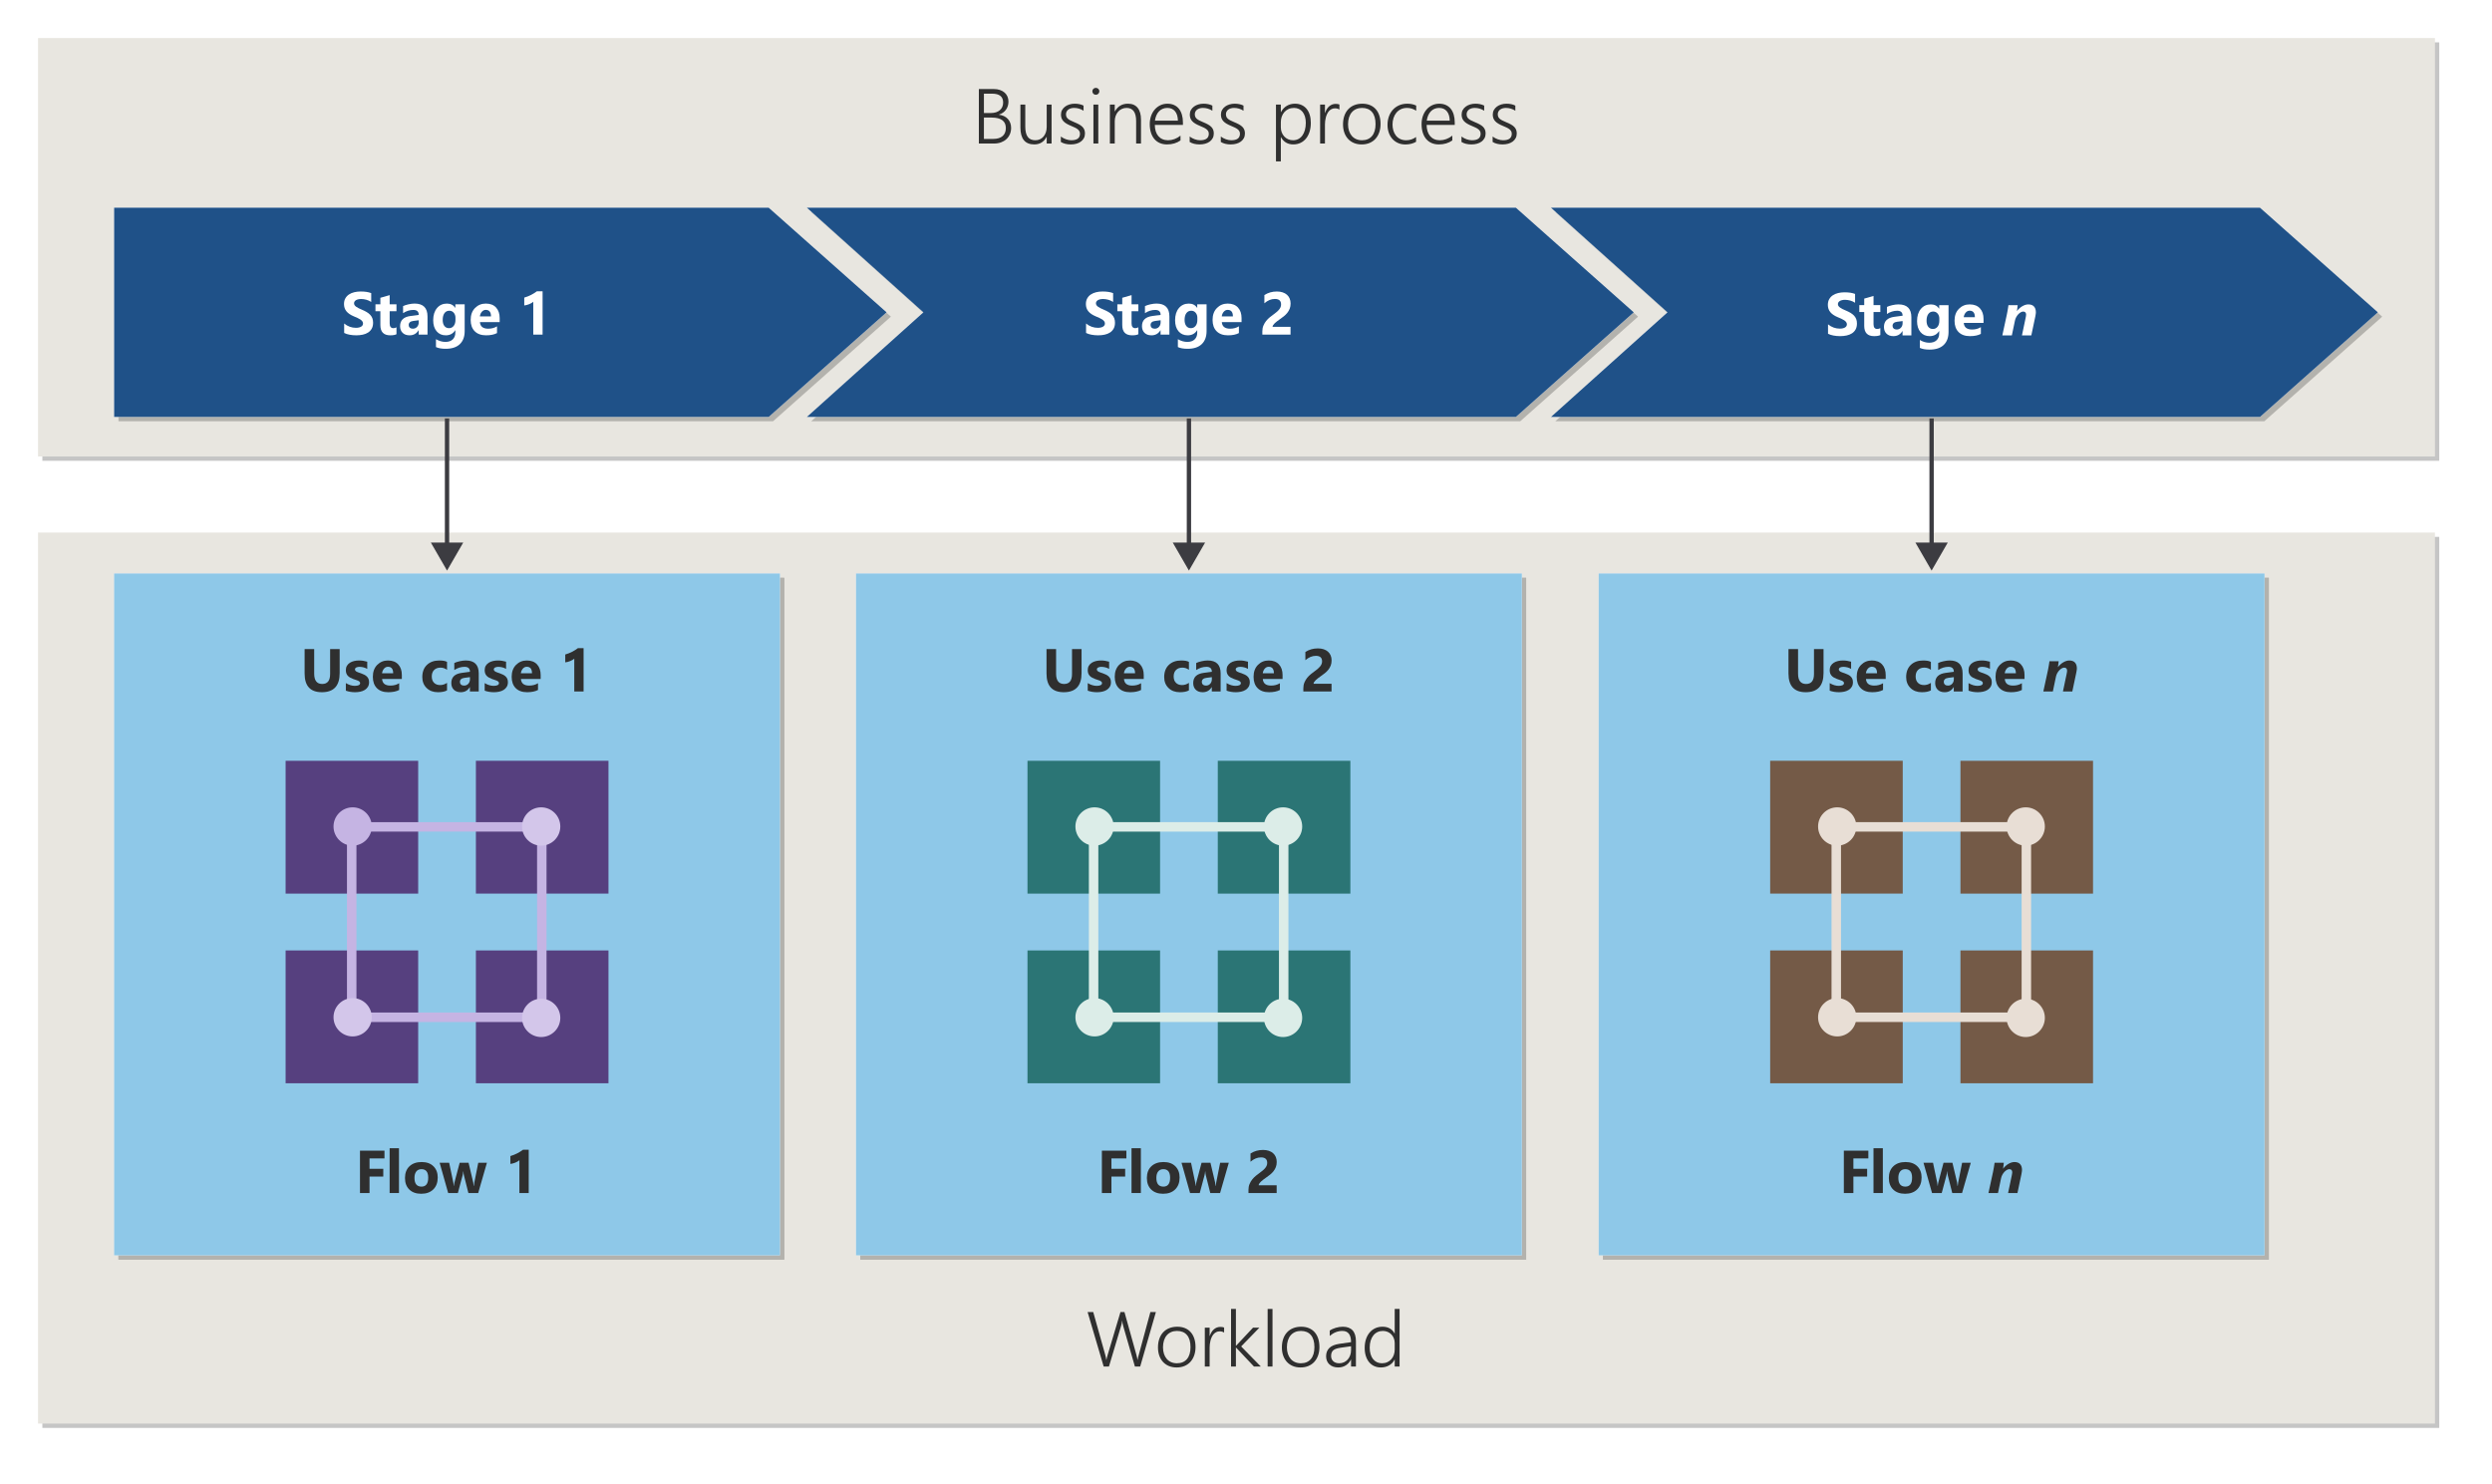 <?xml version="1.0" encoding="utf-8"?>
<!-- Generator: Adobe Illustrator 28.1.0, SVG Export Plug-In . SVG Version: 6.00 Build 0)  -->
<svg version="1.1" xmlns="http://www.w3.org/2000/svg" xmlns:xlink="http://www.w3.org/1999/xlink" x="0px" y="0px"
	 viewBox="0 0 576.4 343.2" enable-background="new 0 0 576.4 343.2" xml:space="preserve">
<symbol  id="PIPELINE" viewBox="-32 -12.266 64 24.531">
	<linearGradient id="SVGID_1_" gradientUnits="userSpaceOnUse" x1="0" y1="-12.265" x2="1.502093e-15" y2="12.265">
		<stop  offset="0" style="stop-color:#1B89B2"/>
		<stop  offset="1" style="stop-color:#51C8E8"/>
	</linearGradient>
	<path fill="url(#SVGID_1_)" d="M26.096,12.266h-51.448v0h0C-29.08,12.265-32,6.878-32,0s2.92-12.265,6.648-12.265h0v0h51.448
		C29.356-12.266,32-6.363,32,0S29.356,12.266,26.096,12.266z"/>
	<g>
		
			<linearGradient id="SVGID_00000112634999741040421920000018352146313894130824_" gradientUnits="userSpaceOnUse" x1="-31.461" y1="-6.114" x2="-19.234" y2="6.114">
			<stop  offset="0" style="stop-color:#B3B4B4"/>
			<stop  offset="1" style="stop-color:#4F4F4F"/>
		</linearGradient>
		<ellipse fill="url(#SVGID_00000112634999741040421920000018352146313894130824_)" cx="-25.347" cy="0" rx="5.575" ry="10.879"/>
	</g>
</symbol>
<g id="Shapes">
	<rect fill="#FFFFFF" width="576.4" height="343.2"/>
	<g>
		<g opacity="0.23">
			<rect x="9.8" y="124.2" width="554.4" height="206.13"/>
		</g>
		<g>
			<rect x="8.8" y="123.2" fill="#E8E6E0" width="554.4" height="206.13"/>
		</g>
	</g>
	<g>
		<g opacity="0.23">
			<rect x="9.8" y="9.8" width="554.4" height="96.8"/>
		</g>
		<g>
			<rect x="8.8" y="8.8" fill="#E8E6E0" width="554.4" height="96.8"/>
		</g>
	</g>
	<g id="Wrench_tool_x28_s_x29_">
	</g>
	<g id="user2">
	</g>
	<g id="user2_1_">
	</g>
	<g id="user2_4_">
	</g>
	<g id="user2_3_">
	</g>
	<g id="user2_2_">
	</g>
	<g id="Internet_2">
	</g>
	<g id="Enterprise">
	</g>
	<g id="Tunnel__x28_stackable_x29_">
	</g>
	<g id="New_Symbol">
	</g>
	<g id="New_Symbol_1">
	</g>
	<g id="Files">
	</g>
	<g id="BlobBlock">
	</g>
	<g id="E_x5F_Enterprise">
	</g>
	<g id="E_x5F_AD_FS">
	</g>
	<g id="C_x5F_Azure_Active_Directory">
	</g>
	<g>
		<g>
			
				<linearGradient id="SVGID_00000066473588935476204050000013914671477936226968_" gradientUnits="userSpaceOnUse" x1="-918.517" y1="-214.062" x2="-910.483" y2="-236.138">
				<stop  offset="0" style="stop-color:#155EA1"/>
				<stop  offset="0.16" style="stop-color:#155EA1"/>
				<stop  offset="0.684" style="stop-color:#238CD9"/>
				<stop  offset="0.93" style="stop-color:#46A0DE"/>
			</linearGradient>
			<polygon fill="url(#SVGID_00000066473588935476204050000013914671477936226968_)" points="-914.5,-237.6 -902,-225.1 
				-914.5,-212.6 -927,-225.1 			"/>
		</g>
	</g>
	<g>
		<g>
			<g opacity="0.23">
				<polygon points="178.805,97.454 27.4,97.454 27.4,49.054 178.805,49.054 206.065,73.254 				"/>
			</g>
			<polygon fill="#FFFFFF" points="177.805,96.454 26.4,96.454 26.4,48.054 177.805,48.054 205.065,72.254 			"/>
		</g>
		<polygon fill="#1F5188" points="177.805,96.454 26.4,96.454 26.4,48.054 177.805,48.054 205.065,72.254 		"/>
	</g>
	<g>
		<g>
			<g opacity="0.23">
				<polygon points="351.629,97.454 187.629,97.454 214.581,73.254 187.629,49.054 351.629,49.054 378.888,73.254 				"/>
			</g>
			<polygon fill="#FFFFFF" points="350.629,96.454 186.629,96.454 213.581,72.254 186.629,48.054 350.629,48.054 377.888,72.254 			
				"/>
		</g>
		<polygon fill="#1F5188" points="350.629,96.454 186.629,96.454 213.581,72.254 186.629,48.054 350.629,48.054 377.888,72.254 		
			"/>
	</g>
	<g>
		<g>
			<g opacity="0.23">
				<polygon points="523.741,97.454 359.741,97.454 386.693,73.254 359.741,49.054 523.741,49.054 551,73.254 				"/>
			</g>
			<polygon fill="#FFFFFF" points="522.741,96.454 358.741,96.454 385.693,72.254 358.741,48.054 522.741,48.054 550,72.254 			"/>
		</g>
		<polygon fill="#1F5188" points="522.741,96.454 358.741,96.454 385.693,72.254 358.741,48.054 522.741,48.054 550,72.254 		"/>
	</g>
	<g>
		<g opacity="0.23">
			<rect x="27.4" y="133.67" width="154" height="157.73"/>
			<rect x="27.4" y="133.67" width="154" height="157.73"/>
		</g>
		<g>
			<rect x="26.4" y="132.67" fill="#F3F3F5" width="154" height="157.73"/>
			<rect x="26.4" y="132.67" fill="#8EC8E8" width="154" height="157.73"/>
		</g>
	</g>
	<g>
		<g opacity="0.23">
			<rect x="370.779" y="133.67" width="154" height="157.73"/>
			<rect x="370.779" y="133.67" width="154" height="157.73"/>
		</g>
		<g>
			<rect x="369.779" y="132.67" fill="#F3F3F5" width="154" height="157.73"/>
			<rect x="369.779" y="132.67" fill="#8EC8E8" width="154" height="157.73"/>
		</g>
	</g>
	<g>
		<g opacity="0.23">
			<rect x="199" y="133.67" width="154" height="157.73"/>
			<rect x="199" y="133.67" width="154" height="157.73"/>
		</g>
		<g>
			<rect x="198" y="132.67" fill="#F3F3F5" width="154" height="157.73"/>
			<rect x="198" y="132.67" fill="#8EC8E8" width="154" height="157.73"/>
		</g>
	</g>
	<g>
		<g>
			<line fill="none" stroke="#3C3C41" stroke-miterlimit="10" x1="103.4" y1="96.8" x2="103.4" y2="126.618"/>
			<g>
				<polygon fill="#3C3C41" points="99.66,125.524 103.4,132 107.14,125.524 				"/>
			</g>
		</g>
	</g>
	<g>
		<g>
			<line fill="none" stroke="#3C3C41" stroke-miterlimit="10" x1="275" y1="96.8" x2="275" y2="126.618"/>
			<g>
				<polygon fill="#3C3C41" points="271.26,125.524 275,132 278.74,125.524 				"/>
			</g>
		</g>
	</g>
	<g>
		<g>
			<line fill="none" stroke="#3C3C41" stroke-miterlimit="10" x1="446.779" y1="96.8" x2="446.779" y2="126.618"/>
			<g>
				<polygon fill="#3C3C41" points="443.039,125.524 446.779,132 450.519,125.524 				"/>
			</g>
		</g>
	</g>
	<g>
		<path fill="#56407F" d="M66.06,206.726h30.666V176H66.06V206.726L66.06,206.726z"/>
		<path fill="#56407F" d="M110.074,206.726h30.666V176h-30.666V206.726L110.074,206.726z"/>
		<path fill="#56407F" d="M66.06,250.6h30.666v-30.726H66.06V250.6L66.06,250.6z"/>
		<path fill="#56407F" d="M110.074,250.6h30.666v-30.726h-30.666V250.6L110.074,250.6z"/>
		<path fill="#C5B4E3" d="M126.414,236.425h-46.16V190.19h46.16V236.425z M82.445,234.23h41.779v-41.845H82.445V234.23z"/>
		<path fill="#D3C6EA" d="M129.598,235.471c0,2.443-1.986,4.433-4.425,4.433s-4.425-1.99-4.425-4.433
			c0-2.443,1.986-4.433,4.425-4.433S129.598,233.027,129.598,235.471z"/>
		<path fill="#D3C6EA" d="M85.993,235.329c0,2.443-1.986,4.433-4.425,4.433c-2.439,0-4.425-1.99-4.425-4.433
			c0-2.443,1.986-4.433,4.425-4.433C84.007,230.895,85.993,232.885,85.993,235.329z"/>
		<path fill="#C5B4E3" d="M85.993,191.198c0,2.443-1.986,4.433-4.425,4.433c-2.439,0-4.425-1.99-4.425-4.433
			c0-2.444,1.986-4.433,4.425-4.433C84.007,186.764,85.993,188.754,85.993,191.198z"/>
		<path fill="#D3C6EA" d="M129.598,191.198c0,2.443-1.986,4.433-4.425,4.433s-4.425-1.99-4.425-4.433
			c0-2.444,1.986-4.433,4.425-4.433S129.598,188.754,129.598,191.198z"/>
	</g>
	<g>
		<path fill="#2B7575" d="M237.66,206.726h30.666V176H237.66V206.726L237.66,206.726z"/>
		<path fill="#2B7575" d="M281.674,206.726h30.666V176h-30.666V206.726L281.674,206.726z"/>
		<path fill="#2B7575" d="M237.66,250.6h30.666v-30.726H237.66V250.6L237.66,250.6z"/>
		<path fill="#2B7575" d="M281.674,250.6h30.666v-30.726h-30.666V250.6L281.674,250.6z"/>
		<path fill="#DCEDE8" d="M298.014,236.425h-46.16V190.19h46.16V236.425z M254.045,234.23h41.779v-41.845h-41.779V234.23z"/>
		<path fill="#DCEDE8" d="M301.198,235.471c0,2.443-1.986,4.433-4.425,4.433s-4.425-1.99-4.425-4.433
			c0-2.443,1.986-4.433,4.425-4.433S301.198,233.027,301.198,235.471z"/>
		<path fill="#DCEDE8" d="M257.593,235.329c0,2.443-1.986,4.433-4.425,4.433s-4.425-1.99-4.425-4.433
			c0-2.443,1.986-4.433,4.425-4.433S257.593,232.885,257.593,235.329z"/>
		<path fill="#DCEDE8" d="M257.593,191.198c0,2.443-1.986,4.433-4.425,4.433s-4.425-1.99-4.425-4.433
			c0-2.444,1.986-4.433,4.425-4.433S257.593,188.754,257.593,191.198z"/>
		<path fill="#DCEDE8" d="M301.198,191.198c0,2.443-1.986,4.433-4.425,4.433s-4.425-1.99-4.425-4.433
			c0-2.444,1.986-4.433,4.425-4.433S301.198,188.754,301.198,191.198z"/>
	</g>
	<g>
		<path fill="#745A47" d="M409.439,206.726h30.666V176h-30.666V206.726L409.439,206.726z"/>
		<path fill="#745A47" d="M453.453,206.726h30.666V176h-30.666V206.726L453.453,206.726z"/>
		<path fill="#745A47" d="M409.439,250.6h30.666v-30.726h-30.666V250.6L409.439,250.6z"/>
		<path fill="#745A47" d="M453.453,250.6h30.666v-30.726h-30.666V250.6L453.453,250.6z"/>
		<path fill="#E8DED5" d="M469.793,236.425h-46.16V190.19h46.16V236.425z M425.824,234.23h41.779v-41.845h-41.779V234.23z"/>
		<path fill="#E8DED5" d="M472.977,235.471c0,2.443-1.986,4.433-4.425,4.433s-4.425-1.99-4.425-4.433
			c0-2.443,1.986-4.433,4.425-4.433S472.977,233.027,472.977,235.471z"/>
		<path fill="#E8DED5" d="M429.372,235.329c0,2.443-1.986,4.433-4.425,4.433c-2.439,0-4.425-1.99-4.425-4.433
			c0-2.443,1.986-4.433,4.425-4.433C427.386,230.895,429.372,232.885,429.372,235.329z"/>
		<path fill="#E8DED5" d="M429.372,191.198c0,2.443-1.986,4.433-4.425,4.433c-2.439,0-4.425-1.99-4.425-4.433
			c0-2.444,1.986-4.433,4.425-4.433C427.386,186.764,429.372,188.754,429.372,191.198z"/>
		<path fill="#E8DED5" d="M472.977,191.198c0,2.443-1.986,4.433-4.425,4.433s-4.425-1.99-4.425-4.433
			c0-2.444,1.986-4.433,4.425-4.433S472.977,188.754,472.977,191.198z"/>
	</g>
</g>
<g id="Text">
	<g>
		<path fill="#2F2F2F" d="M226.411,33.2V20.596h3.445c0.521,0,0.991,0.07,1.41,0.211s0.776,0.338,1.072,0.594
			c0.296,0.254,0.523,0.561,0.682,0.918s0.237,0.75,0.237,1.178c0,0.363-0.05,0.703-0.149,1.02s-0.243,0.605-0.431,0.865
			c-0.188,0.262-0.417,0.487-0.69,0.678c-0.271,0.19-0.581,0.341-0.927,0.452v0.035c0.422,0.041,0.806,0.144,1.151,0.308
			s0.642,0.378,0.888,0.642s0.437,0.573,0.571,0.927c0.135,0.355,0.202,0.743,0.202,1.165c0,0.533-0.097,1.021-0.29,1.464
			s-0.465,0.823-0.812,1.143c-0.35,0.319-0.764,0.566-1.244,0.742s-1.011,0.264-1.591,0.264H226.411z M227.58,21.669v4.474h1.635
			c0.428,0,0.814-0.056,1.16-0.167s0.642-0.272,0.888-0.483s0.436-0.466,0.566-0.765c0.133-0.299,0.198-0.636,0.198-1.011
			c0-1.365-0.85-2.048-2.549-2.048H227.58z M227.58,27.197v4.939h2.171c0.932,0,1.648-0.218,2.148-0.655
			c0.502-0.436,0.752-1.056,0.752-1.858c0-1.617-1.099-2.426-3.296-2.426H227.58z"/>
		<path fill="#2F2F2F" d="M242.103,33.2v-1.529h-0.035c-0.609,1.16-1.556,1.74-2.839,1.74c-2.139,0-3.208-1.307-3.208-3.92V24.2
			h1.125v5.08c0,1.078,0.191,1.875,0.575,2.391s0.972,0.773,1.763,0.773c0.387,0,0.739-0.074,1.06-0.225
			c0.318-0.148,0.594-0.359,0.826-0.633c0.23-0.271,0.411-0.599,0.54-0.979s0.193-0.803,0.193-1.266V24.2h1.125v9H242.103z"/>
		<path fill="#2F2F2F" d="M245.38,31.583c0.17,0.135,0.354,0.255,0.554,0.36s0.404,0.196,0.615,0.272s0.423,0.134,0.637,0.172
			s0.418,0.057,0.611,0.057c1.336,0,2.004-0.501,2.004-1.503c0-0.229-0.047-0.427-0.141-0.593c-0.094-0.168-0.229-0.319-0.404-0.457
			s-0.387-0.266-0.633-0.383s-0.524-0.24-0.835-0.369c-0.416-0.17-0.773-0.343-1.072-0.519s-0.545-0.367-0.738-0.575
			s-0.337-0.437-0.431-0.686s-0.141-0.532-0.141-0.849c0-0.398,0.086-0.753,0.26-1.063c0.172-0.311,0.405-0.574,0.698-0.791
			s0.631-0.383,1.015-0.496c0.384-0.115,0.787-0.172,1.209-0.172c0.779,0,1.459,0.146,2.039,0.439v1.187
			c-0.674-0.434-1.4-0.65-2.18-0.65c-0.281,0-0.538,0.035-0.77,0.105s-0.429,0.17-0.593,0.299s-0.292,0.283-0.382,0.462
			c-0.092,0.179-0.137,0.376-0.137,0.593c0,0.223,0.035,0.417,0.105,0.585c0.07,0.166,0.18,0.317,0.33,0.452
			c0.148,0.135,0.342,0.264,0.58,0.387c0.236,0.123,0.525,0.255,0.865,0.396c0.434,0.176,0.809,0.351,1.125,0.523
			s0.577,0.359,0.782,0.562c0.205,0.201,0.357,0.428,0.457,0.676c0.1,0.25,0.149,0.538,0.149,0.866c0,0.404-0.084,0.765-0.25,1.081
			c-0.168,0.316-0.399,0.583-0.695,0.8s-0.643,0.381-1.041,0.492s-0.832,0.167-1.301,0.167c-0.908,0-1.673-0.19-2.294-0.571V31.583z
			"/>
		<path fill="#2F2F2F" d="M253.463,21.924c-0.217,0-0.404-0.076-0.562-0.229s-0.237-0.346-0.237-0.58
			c0-0.229,0.079-0.417,0.237-0.567c0.158-0.148,0.346-0.224,0.562-0.224c0.111,0,0.217,0.02,0.316,0.058s0.186,0.092,0.26,0.162
			c0.072,0.07,0.131,0.154,0.176,0.25c0.043,0.098,0.065,0.204,0.065,0.321c0,0.111-0.021,0.217-0.062,0.316s-0.1,0.187-0.176,0.259
			c-0.076,0.074-0.162,0.131-0.26,0.172C253.688,21.903,253.581,21.924,253.463,21.924z M252.91,33.2v-9h1.125v9H252.91z"/>
		<path fill="#2F2F2F" d="M262.789,33.2v-5.186c0-2.033-0.738-3.05-2.215-3.05c-0.393,0-0.756,0.078-1.09,0.233
			s-0.623,0.37-0.865,0.646c-0.244,0.275-0.435,0.603-0.572,0.979c-0.138,0.379-0.206,0.787-0.206,1.227v5.15h-1.125v-9h1.125v1.564
			h0.035c0.668-1.184,1.673-1.775,3.015-1.775c0.984,0,1.734,0.319,2.25,0.958s0.773,1.562,0.773,2.769V33.2H262.789z"/>
		<path fill="#2F2F2F" d="M267.108,28.902c0.006,0.551,0.079,1.046,0.22,1.485s0.343,0.812,0.606,1.116s0.584,0.538,0.963,0.698
			c0.377,0.162,0.804,0.242,1.278,0.242c1.014,0,1.972-0.354,2.874-1.063v1.107c-0.861,0.615-1.904,0.923-3.129,0.923
			c-0.604,0-1.151-0.105-1.644-0.316s-0.911-0.517-1.257-0.918s-0.612-0.896-0.8-1.481s-0.281-1.254-0.281-2.004
			c0-0.674,0.103-1.298,0.308-1.872s0.489-1.07,0.853-1.49c0.363-0.418,0.794-0.746,1.292-0.984
			c0.498-0.236,1.043-0.355,1.635-0.355c0.58,0,1.093,0.102,1.538,0.303c0.445,0.203,0.818,0.491,1.12,0.866s0.532,0.832,0.69,1.371
			s0.237,1.143,0.237,1.811v0.562H267.108z M272.452,27.918c-0.018-0.938-0.24-1.664-0.668-2.18s-1.022-0.773-1.784-0.773
			c-0.381,0-0.733,0.067-1.06,0.202c-0.324,0.135-0.61,0.33-0.856,0.584c-0.246,0.256-0.45,0.566-0.61,0.932
			c-0.162,0.367-0.274,0.778-0.339,1.235H272.452z"/>
		<path fill="#2F2F2F" d="M275.177,31.583c0.17,0.135,0.354,0.255,0.554,0.36s0.404,0.196,0.615,0.272s0.423,0.134,0.637,0.172
			s0.418,0.057,0.611,0.057c1.336,0,2.004-0.501,2.004-1.503c0-0.229-0.047-0.427-0.141-0.593c-0.094-0.168-0.229-0.319-0.404-0.457
			s-0.387-0.266-0.633-0.383s-0.524-0.24-0.835-0.369c-0.416-0.17-0.773-0.343-1.072-0.519s-0.545-0.367-0.738-0.575
			s-0.337-0.437-0.431-0.686s-0.141-0.532-0.141-0.849c0-0.398,0.086-0.753,0.26-1.063c0.172-0.311,0.405-0.574,0.698-0.791
			s0.631-0.383,1.015-0.496c0.384-0.115,0.787-0.172,1.209-0.172c0.779,0,1.459,0.146,2.039,0.439v1.187
			c-0.674-0.434-1.4-0.65-2.18-0.65c-0.281,0-0.538,0.035-0.77,0.105s-0.429,0.17-0.593,0.299s-0.292,0.283-0.382,0.462
			c-0.092,0.179-0.137,0.376-0.137,0.593c0,0.223,0.035,0.417,0.105,0.585c0.07,0.166,0.18,0.317,0.33,0.452
			c0.148,0.135,0.342,0.264,0.58,0.387c0.236,0.123,0.525,0.255,0.865,0.396c0.434,0.176,0.809,0.351,1.125,0.523
			s0.577,0.359,0.782,0.562c0.205,0.201,0.357,0.428,0.457,0.676c0.1,0.25,0.149,0.538,0.149,0.866c0,0.404-0.084,0.765-0.25,1.081
			c-0.168,0.316-0.399,0.583-0.695,0.8s-0.643,0.381-1.041,0.492s-0.832,0.167-1.301,0.167c-0.908,0-1.673-0.19-2.294-0.571V31.583z
			"/>
		<path fill="#2F2F2F" d="M282.379,31.583c0.17,0.135,0.354,0.255,0.554,0.36s0.404,0.196,0.615,0.272s0.423,0.134,0.637,0.172
			s0.418,0.057,0.611,0.057c1.336,0,2.004-0.501,2.004-1.503c0-0.229-0.047-0.427-0.141-0.593c-0.094-0.168-0.229-0.319-0.404-0.457
			s-0.387-0.266-0.633-0.383s-0.524-0.24-0.835-0.369c-0.416-0.17-0.773-0.343-1.072-0.519s-0.545-0.367-0.738-0.575
			s-0.337-0.437-0.431-0.686s-0.141-0.532-0.141-0.849c0-0.398,0.086-0.753,0.26-1.063c0.172-0.311,0.405-0.574,0.698-0.791
			s0.631-0.383,1.015-0.496c0.384-0.115,0.787-0.172,1.209-0.172c0.779,0,1.459,0.146,2.039,0.439v1.187
			c-0.674-0.434-1.4-0.65-2.18-0.65c-0.281,0-0.538,0.035-0.77,0.105s-0.429,0.17-0.593,0.299s-0.292,0.283-0.382,0.462
			c-0.092,0.179-0.137,0.376-0.137,0.593c0,0.223,0.035,0.417,0.105,0.585c0.07,0.166,0.18,0.317,0.33,0.452
			c0.148,0.135,0.342,0.264,0.58,0.387c0.236,0.123,0.525,0.255,0.865,0.396c0.434,0.176,0.809,0.351,1.125,0.523
			s0.577,0.359,0.782,0.562c0.205,0.201,0.357,0.428,0.457,0.676c0.1,0.25,0.149,0.538,0.149,0.866c0,0.404-0.084,0.765-0.25,1.081
			c-0.168,0.316-0.399,0.583-0.695,0.8s-0.643,0.381-1.041,0.492s-0.832,0.167-1.301,0.167c-0.908,0-1.673-0.19-2.294-0.571V31.583z
			"/>
		<path fill="#2F2F2F" d="M296.257,31.75v5.59h-1.125V24.2h1.125v1.723h0.035c0.334-0.627,0.78-1.105,1.341-1.438
			c0.559-0.33,1.19-0.496,1.894-0.496c0.574,0,1.088,0.104,1.542,0.312s0.838,0.502,1.152,0.883
			c0.312,0.381,0.553,0.844,0.721,1.389c0.166,0.545,0.25,1.157,0.25,1.837c0,0.744-0.094,1.423-0.281,2.034
			c-0.188,0.613-0.457,1.139-0.809,1.578s-0.777,0.781-1.279,1.023c-0.5,0.243-1.064,0.365-1.691,0.365
			c-1.266,0-2.212-0.554-2.839-1.661H296.257z M296.257,29.456c0,0.41,0.068,0.795,0.206,1.156c0.138,0.359,0.33,0.676,0.576,0.949
			c0.246,0.271,0.543,0.487,0.893,0.646c0.348,0.158,0.733,0.237,1.155,0.237c0.451,0,0.858-0.095,1.222-0.285
			s0.672-0.462,0.928-0.813c0.254-0.352,0.45-0.776,0.588-1.274s0.207-1.055,0.207-1.67c0-0.527-0.064-1.003-0.193-1.428
			s-0.312-0.787-0.549-1.086c-0.238-0.299-0.525-0.527-0.861-0.686c-0.338-0.158-0.714-0.237-1.13-0.237
			c-0.469,0-0.891,0.087-1.266,0.259c-0.375,0.174-0.694,0.409-0.958,0.708s-0.466,0.649-0.606,1.05
			c-0.141,0.402-0.211,0.828-0.211,1.279V29.456z"/>
		<path fill="#2F2F2F" d="M309.809,25.351c-0.264-0.193-0.604-0.29-1.02-0.29c-0.299,0-0.562,0.057-0.791,0.172
			c-0.229,0.113-0.43,0.268-0.603,0.461s-0.319,0.418-0.439,0.672c-0.12,0.256-0.217,0.521-0.289,0.796
			c-0.074,0.275-0.127,0.554-0.158,0.835c-0.033,0.281-0.049,0.548-0.049,0.8V33.2h-1.116v-9h1.116v1.925h0.035
			c0.105-0.328,0.238-0.622,0.4-0.884c0.16-0.26,0.347-0.479,0.558-0.658s0.44-0.315,0.69-0.409
			c0.248-0.094,0.511-0.141,0.786-0.141c0.182,0,0.344,0.012,0.487,0.035s0.274,0.059,0.392,0.105V25.351z"/>
		<path fill="#2F2F2F" d="M314.956,33.411c-0.668,0-1.268-0.111-1.797-0.334c-0.531-0.223-0.983-0.537-1.358-0.945
			c-0.375-0.406-0.662-0.895-0.861-1.463s-0.299-1.198-0.299-1.89c0-0.75,0.105-1.421,0.316-2.013s0.511-1.094,0.901-1.508
			c0.389-0.412,0.859-0.728,1.41-0.944s1.166-0.325,1.846-0.325c0.65,0,1.236,0.107,1.758,0.32c0.521,0.215,0.964,0.523,1.327,0.928
			s0.642,0.896,0.835,1.477s0.29,1.239,0.29,1.978c0,0.703-0.101,1.344-0.304,1.921c-0.201,0.577-0.49,1.073-0.865,1.489
			s-0.832,0.738-1.371,0.967S315.635,33.411,314.956,33.411z M315.044,24.965c-0.492,0-0.938,0.085-1.336,0.255
			s-0.74,0.418-1.023,0.742c-0.285,0.326-0.503,0.725-0.655,1.195c-0.152,0.473-0.229,1.007-0.229,1.604
			c0,0.562,0.076,1.069,0.229,1.521s0.367,0.838,0.646,1.16s0.617,0.57,1.016,0.742c0.398,0.174,0.844,0.26,1.336,0.26
			c0.504,0,0.949-0.084,1.336-0.25c0.387-0.168,0.715-0.41,0.984-0.73c0.27-0.318,0.473-0.71,0.611-1.173
			c0.137-0.463,0.206-0.99,0.206-1.582c0-1.213-0.27-2.14-0.809-2.782C316.816,25.286,316.046,24.965,315.044,24.965z"/>
		<path fill="#2F2F2F" d="M327.542,32.796c-0.668,0.404-1.477,0.612-2.426,0.624c-0.645,0.006-1.225-0.105-1.74-0.334
			s-0.955-0.546-1.318-0.954c-0.363-0.406-0.642-0.887-0.835-1.441c-0.193-0.553-0.29-1.155-0.29-1.806
			c0-0.674,0.103-1.308,0.308-1.903c0.205-0.594,0.504-1.112,0.896-1.555s0.873-0.793,1.441-1.051s1.219-0.387,1.951-0.387
			c0.744,0,1.424,0.144,2.039,0.431v1.195c-0.656-0.434-1.365-0.65-2.127-0.65c-0.533,0-1.008,0.101-1.424,0.304
			c-0.416,0.201-0.767,0.478-1.05,0.826c-0.285,0.349-0.502,0.756-0.65,1.221c-0.15,0.467-0.225,0.96-0.225,1.481
			c0,0.48,0.062,0.94,0.189,1.38c0.125,0.439,0.318,0.828,0.58,1.164c0.26,0.338,0.59,0.605,0.988,0.805s0.867,0.299,1.406,0.299
			c0.844,0,1.605-0.252,2.285-0.756V32.796z"/>
		<path fill="#2F2F2F" d="M329.98,28.902c0.006,0.551,0.079,1.046,0.22,1.485s0.343,0.812,0.606,1.116s0.584,0.538,0.963,0.698
			c0.377,0.162,0.804,0.242,1.278,0.242c1.014,0,1.972-0.354,2.874-1.063v1.107c-0.861,0.615-1.904,0.923-3.129,0.923
			c-0.604,0-1.151-0.105-1.644-0.316s-0.911-0.517-1.257-0.918s-0.612-0.896-0.8-1.481s-0.281-1.254-0.281-2.004
			c0-0.674,0.103-1.298,0.308-1.872s0.489-1.07,0.853-1.49c0.363-0.418,0.794-0.746,1.292-0.984
			c0.498-0.236,1.043-0.355,1.635-0.355c0.58,0,1.093,0.102,1.538,0.303c0.445,0.203,0.818,0.491,1.12,0.866s0.532,0.832,0.69,1.371
			s0.237,1.143,0.237,1.811v0.562H329.98z M335.324,27.918c-0.018-0.938-0.24-1.664-0.668-2.18s-1.022-0.773-1.784-0.773
			c-0.381,0-0.733,0.067-1.06,0.202c-0.324,0.135-0.61,0.33-0.856,0.584c-0.246,0.256-0.45,0.566-0.61,0.932
			c-0.162,0.367-0.274,0.778-0.339,1.235H335.324z"/>
		<path fill="#2F2F2F" d="M338.049,31.583c0.17,0.135,0.354,0.255,0.554,0.36s0.404,0.196,0.615,0.272s0.423,0.134,0.637,0.172
			s0.418,0.057,0.611,0.057c1.336,0,2.004-0.501,2.004-1.503c0-0.229-0.047-0.427-0.141-0.593c-0.094-0.168-0.229-0.319-0.404-0.457
			s-0.387-0.266-0.633-0.383s-0.524-0.24-0.835-0.369c-0.416-0.17-0.773-0.343-1.072-0.519s-0.545-0.367-0.738-0.575
			s-0.337-0.437-0.431-0.686s-0.141-0.532-0.141-0.849c0-0.398,0.086-0.753,0.26-1.063c0.172-0.311,0.405-0.574,0.698-0.791
			s0.631-0.383,1.015-0.496c0.384-0.115,0.787-0.172,1.209-0.172c0.779,0,1.459,0.146,2.039,0.439v1.187
			c-0.674-0.434-1.4-0.65-2.18-0.65c-0.281,0-0.538,0.035-0.77,0.105s-0.429,0.17-0.593,0.299s-0.292,0.283-0.382,0.462
			c-0.092,0.179-0.137,0.376-0.137,0.593c0,0.223,0.035,0.417,0.105,0.585c0.07,0.166,0.18,0.317,0.33,0.452
			c0.148,0.135,0.342,0.264,0.58,0.387c0.236,0.123,0.525,0.255,0.865,0.396c0.434,0.176,0.809,0.351,1.125,0.523
			s0.577,0.359,0.782,0.562c0.205,0.201,0.357,0.428,0.457,0.676c0.1,0.25,0.149,0.538,0.149,0.866c0,0.404-0.084,0.765-0.25,1.081
			c-0.168,0.316-0.399,0.583-0.695,0.8s-0.643,0.381-1.041,0.492s-0.832,0.167-1.301,0.167c-0.908,0-1.673-0.19-2.294-0.571V31.583z
			"/>
		<path fill="#2F2F2F" d="M345.252,31.583c0.17,0.135,0.354,0.255,0.554,0.36s0.404,0.196,0.615,0.272s0.423,0.134,0.637,0.172
			s0.418,0.057,0.611,0.057c1.336,0,2.004-0.501,2.004-1.503c0-0.229-0.047-0.427-0.141-0.593c-0.094-0.168-0.229-0.319-0.404-0.457
			s-0.387-0.266-0.633-0.383s-0.524-0.24-0.835-0.369c-0.416-0.17-0.773-0.343-1.072-0.519s-0.545-0.367-0.738-0.575
			s-0.337-0.437-0.431-0.686s-0.141-0.532-0.141-0.849c0-0.398,0.086-0.753,0.26-1.063c0.172-0.311,0.405-0.574,0.698-0.791
			s0.631-0.383,1.015-0.496c0.384-0.115,0.787-0.172,1.209-0.172c0.779,0,1.459,0.146,2.039,0.439v1.187
			c-0.674-0.434-1.4-0.65-2.18-0.65c-0.281,0-0.538,0.035-0.77,0.105s-0.429,0.17-0.593,0.299s-0.292,0.283-0.382,0.462
			c-0.092,0.179-0.137,0.376-0.137,0.593c0,0.223,0.035,0.417,0.105,0.585c0.07,0.166,0.18,0.317,0.33,0.452
			c0.148,0.135,0.342,0.264,0.58,0.387c0.236,0.123,0.525,0.255,0.865,0.396c0.434,0.176,0.809,0.351,1.125,0.523
			s0.577,0.359,0.782,0.562c0.205,0.201,0.357,0.428,0.457,0.676c0.1,0.25,0.149,0.538,0.149,0.866c0,0.404-0.084,0.765-0.25,1.081
			c-0.168,0.316-0.399,0.583-0.695,0.8s-0.643,0.381-1.041,0.492s-0.832,0.167-1.301,0.167c-0.908,0-1.673-0.19-2.294-0.571V31.583z
			"/>
	</g>
	<g>
		<path fill="#2F2F2F" d="M263.726,316.13h-1.222l-2.698-9.343c-0.064-0.223-0.116-0.437-0.154-0.642s-0.06-0.404-0.065-0.598
			h-0.035c-0.023,0.34-0.108,0.747-0.255,1.222l-2.795,9.36h-1.222l-3.718-12.604h1.301l2.777,9.888
			c0.064,0.217,0.115,0.424,0.154,0.62c0.037,0.196,0.068,0.385,0.092,0.566h0.035c0.035-0.264,0.132-0.659,0.29-1.187l2.953-9.888
			h0.923l2.769,9.923c0.053,0.199,0.1,0.395,0.141,0.585s0.073,0.376,0.097,0.558h0.035c0.012-0.117,0.035-0.249,0.07-0.396
			s0.076-0.311,0.123-0.492l2.76-10.178h1.274L263.726,316.13z"/>
		<path fill="#2F2F2F" d="M272.157,316.341c-0.668,0-1.268-0.111-1.797-0.334c-0.531-0.223-0.983-0.537-1.358-0.945
			c-0.375-0.406-0.662-0.895-0.861-1.463s-0.299-1.198-0.299-1.89c0-0.75,0.105-1.421,0.316-2.013s0.511-1.094,0.901-1.508
			c0.389-0.412,0.859-0.728,1.41-0.944s1.166-0.325,1.846-0.325c0.65,0,1.236,0.107,1.758,0.32c0.521,0.215,0.964,0.523,1.327,0.928
			s0.642,0.896,0.835,1.477s0.29,1.239,0.29,1.978c0,0.703-0.101,1.344-0.304,1.921c-0.201,0.577-0.49,1.073-0.865,1.489
			s-0.832,0.738-1.371,0.967S272.837,316.341,272.157,316.341z M272.245,307.894c-0.492,0-0.938,0.085-1.336,0.255
			s-0.74,0.418-1.023,0.742c-0.285,0.326-0.503,0.725-0.655,1.195c-0.152,0.473-0.229,1.007-0.229,1.604
			c0,0.562,0.076,1.069,0.229,1.521s0.367,0.838,0.646,1.16s0.617,0.57,1.016,0.742c0.398,0.174,0.844,0.26,1.336,0.26
			c0.504,0,0.949-0.084,1.336-0.25c0.387-0.168,0.715-0.41,0.984-0.73c0.27-0.318,0.473-0.71,0.611-1.173
			c0.137-0.463,0.206-0.99,0.206-1.582c0-1.213-0.27-2.14-0.809-2.782C274.017,308.216,273.247,307.894,272.245,307.894z"/>
		<path fill="#2F2F2F" d="M283.138,308.281c-0.264-0.193-0.604-0.29-1.02-0.29c-0.299,0-0.562,0.057-0.791,0.172
			c-0.229,0.113-0.43,0.268-0.603,0.461s-0.319,0.418-0.439,0.672c-0.12,0.256-0.217,0.521-0.289,0.796
			c-0.074,0.275-0.127,0.554-0.158,0.835c-0.033,0.281-0.049,0.548-0.049,0.8v4.403h-1.116v-9h1.116v1.925h0.035
			c0.105-0.328,0.238-0.622,0.4-0.884c0.16-0.26,0.347-0.479,0.558-0.658s0.44-0.315,0.69-0.409
			c0.248-0.094,0.511-0.141,0.786-0.141c0.182,0,0.344,0.012,0.487,0.035s0.274,0.059,0.392,0.105V308.281z"/>
		<path fill="#2F2F2F" d="M290.041,316.13l-4.14-4.386h-0.035v4.386h-1.125v-13.324h1.125v8.517h0.035l3.929-4.192h1.468
			l-4.219,4.351l4.553,4.649H290.041z"/>
		<path fill="#2F2F2F" d="M293.205,316.13v-13.324h1.125v13.324H293.205z"/>
		<path fill="#2F2F2F" d="M300.816,316.341c-0.668,0-1.268-0.111-1.797-0.334c-0.531-0.223-0.983-0.537-1.358-0.945
			c-0.375-0.406-0.662-0.895-0.861-1.463s-0.299-1.198-0.299-1.89c0-0.75,0.105-1.421,0.316-2.013s0.511-1.094,0.901-1.508
			c0.389-0.412,0.859-0.728,1.41-0.944s1.166-0.325,1.846-0.325c0.65,0,1.236,0.107,1.758,0.32c0.521,0.215,0.964,0.523,1.327,0.928
			s0.642,0.896,0.835,1.477s0.29,1.239,0.29,1.978c0,0.703-0.101,1.344-0.304,1.921c-0.201,0.577-0.49,1.073-0.865,1.489
			s-0.832,0.738-1.371,0.967S301.496,316.341,300.816,316.341z M300.904,307.894c-0.492,0-0.938,0.085-1.336,0.255
			s-0.74,0.418-1.023,0.742c-0.285,0.326-0.503,0.725-0.655,1.195c-0.152,0.473-0.229,1.007-0.229,1.604
			c0,0.562,0.076,1.069,0.229,1.521s0.367,0.838,0.646,1.16s0.617,0.57,1.016,0.742c0.398,0.174,0.844,0.26,1.336,0.26
			c0.504,0,0.949-0.084,1.336-0.25c0.387-0.168,0.715-0.41,0.984-0.73c0.27-0.318,0.473-0.71,0.611-1.173
			c0.137-0.463,0.206-0.99,0.206-1.582c0-1.213-0.27-2.14-0.809-2.782C302.676,308.216,301.906,307.894,300.904,307.894z"/>
		<path fill="#2F2F2F" d="M312.501,316.13v-1.6h-0.035c-0.293,0.574-0.693,1.02-1.2,1.336s-1.079,0.475-1.718,0.475
			c-0.434,0-0.825-0.062-1.173-0.185c-0.35-0.123-0.646-0.297-0.889-0.522s-0.43-0.497-0.562-0.813
			c-0.131-0.316-0.197-0.665-0.197-1.046c0-0.814,0.252-1.463,0.756-1.947c0.504-0.482,1.266-0.798,2.285-0.944l2.733-0.396
			c0-1.729-0.671-2.593-2.013-2.593c-1.049,0-2.021,0.384-2.918,1.151v-1.23c0.188-0.135,0.4-0.256,0.637-0.365
			c0.238-0.107,0.488-0.201,0.752-0.281c0.264-0.078,0.534-0.141,0.812-0.184c0.278-0.045,0.55-0.066,0.813-0.066
			c1.002,0,1.759,0.281,2.272,0.844c0.512,0.562,0.769,1.4,0.769,2.514v5.854H312.501z M310.18,311.762
			c-0.404,0.059-0.75,0.132-1.037,0.22s-0.524,0.207-0.712,0.355c-0.188,0.15-0.325,0.334-0.413,0.555
			c-0.088,0.219-0.132,0.49-0.132,0.812c0,0.24,0.042,0.463,0.127,0.668s0.208,0.383,0.369,0.531c0.161,0.15,0.357,0.266,0.59,0.348
			c0.23,0.082,0.493,0.123,0.786,0.123c0.398,0,0.765-0.076,1.099-0.229s0.622-0.363,0.865-0.633s0.434-0.592,0.572-0.967
			c0.137-0.375,0.206-0.782,0.206-1.222v-0.888L310.18,311.762z"/>
		<path fill="#2F2F2F" d="M322.597,316.13v-1.582h-0.035c-0.299,0.568-0.726,1.01-1.278,1.322c-0.555,0.313-1.183,0.471-1.886,0.471
			c-0.562,0-1.074-0.104-1.534-0.312c-0.46-0.207-0.854-0.508-1.182-0.9s-0.582-0.867-0.76-1.424
			c-0.18-0.557-0.269-1.187-0.269-1.89c0-0.727,0.098-1.39,0.294-1.991c0.196-0.6,0.475-1.115,0.836-1.547
			c0.359-0.43,0.793-0.764,1.301-1.002c0.506-0.236,1.07-0.355,1.691-0.355c1.295,0,2.224,0.519,2.786,1.556h0.035v-5.669h1.125
			v13.324H322.597z M322.597,310.698c0-0.393-0.067-0.759-0.202-1.099s-0.322-0.636-0.562-0.888s-0.529-0.451-0.865-0.598
			c-0.338-0.146-0.708-0.22-1.112-0.22c-0.445,0-0.855,0.088-1.23,0.264s-0.696,0.43-0.962,0.761
			c-0.268,0.331-0.475,0.733-0.625,1.208c-0.148,0.475-0.224,1.014-0.224,1.617c0,0.568,0.067,1.078,0.202,1.529
			s0.326,0.832,0.576,1.143c0.248,0.311,0.546,0.548,0.892,0.712s0.729,0.246,1.151,0.246c0.457,0,0.868-0.082,1.234-0.246
			s0.678-0.39,0.932-0.677c0.256-0.287,0.451-0.624,0.59-1.011c0.137-0.387,0.206-0.8,0.206-1.239V310.698z"/>
	</g>
	<g>
		<rect x="38.188" y="149.6" fill="none" width="130.424" height="17.6"/>
		<path fill="#2F2F2F" d="M78.564,155.718c0,2.944-1.371,4.416-4.115,4.416c-2.661,0-3.992-1.438-3.992-4.313v-5.66h2.215v5.688
			c0,1.586,0.62,2.379,1.859,2.379c1.217,0,1.825-0.766,1.825-2.297v-5.77h2.208V155.718z"/>
		<path fill="#2F2F2F" d="M79.995,159.778v-1.75c0.355,0.214,0.71,0.374,1.063,0.479c0.353,0.104,0.687,0.157,1.001,0.157
			c0.383,0,0.685-0.053,0.906-0.157c0.221-0.104,0.331-0.265,0.331-0.479c0-0.137-0.05-0.251-0.15-0.342
			c-0.1-0.091-0.229-0.171-0.386-0.239s-0.329-0.13-0.517-0.185c-0.187-0.055-0.366-0.116-0.54-0.185
			c-0.277-0.104-0.522-0.218-0.734-0.338c-0.212-0.121-0.39-0.262-0.533-0.421s-0.253-0.344-0.328-0.554s-0.113-0.458-0.113-0.745
			c0-0.392,0.086-0.729,0.257-1.012s0.398-0.514,0.684-0.694c0.284-0.18,0.61-0.312,0.978-0.396
			c0.366-0.084,0.748-0.126,1.145-0.126c0.311,0,0.625,0.024,0.943,0.071c0.319,0.049,0.634,0.118,0.943,0.209v1.668
			c-0.273-0.159-0.566-0.279-0.878-0.359c-0.312-0.079-0.619-0.119-0.92-0.119c-0.141,0-0.274,0.013-0.399,0.037
			c-0.126,0.025-0.236,0.062-0.332,0.109c-0.096,0.049-0.171,0.109-0.226,0.186c-0.055,0.074-0.082,0.16-0.082,0.256
			c0,0.128,0.041,0.237,0.123,0.328s0.189,0.17,0.321,0.236c0.133,0.065,0.279,0.125,0.441,0.178
			c0.161,0.052,0.322,0.105,0.481,0.16c0.287,0.101,0.547,0.21,0.779,0.328s0.432,0.258,0.599,0.417
			c0.166,0.159,0.294,0.347,0.383,0.561s0.133,0.47,0.133,0.766c0,0.415-0.09,0.769-0.27,1.063c-0.181,0.293-0.42,0.533-0.718,0.717
			c-0.299,0.186-0.643,0.319-1.032,0.404c-0.39,0.084-0.794,0.126-1.214,0.126C81.365,160.134,80.651,160.015,79.995,159.778z"/>
		<path fill="#2F2F2F" d="M92.945,157.078h-4.566c0.072,1.017,0.713,1.524,1.921,1.524c0.77,0,1.446-0.183,2.03-0.547v1.559
			c-0.647,0.347-1.488,0.52-2.522,0.52c-1.131,0-2.008-0.313-2.632-0.94c-0.625-0.626-0.937-1.5-0.937-2.621
			c0-1.162,0.337-2.083,1.012-2.762c0.674-0.679,1.504-1.019,2.488-1.019c1.021,0,1.811,0.303,2.368,0.909
			c0.559,0.606,0.838,1.429,0.838,2.468V157.078z M90.942,155.752c0-1.003-0.406-1.504-1.217-1.504
			c-0.347,0-0.646,0.144-0.899,0.431s-0.406,0.645-0.461,1.073H90.942z"/>
		<path fill="#2F2F2F" d="M103.397,159.71c-0.488,0.282-1.192,0.424-2.112,0.424c-1.076,0-1.946-0.326-2.611-0.978
			c-0.666-0.651-0.998-1.492-0.998-2.522c0-1.189,0.356-2.127,1.069-2.813c0.714-0.686,1.667-1.028,2.861-1.028
			c0.824,0,1.422,0.109,1.791,0.328v1.832c-0.451-0.337-0.955-0.506-1.511-0.506c-0.62,0-1.111,0.181-1.474,0.544
			c-0.362,0.361-0.543,0.862-0.543,1.5c0,0.62,0.173,1.106,0.52,1.459c0.346,0.354,0.822,0.53,1.429,0.53
			c0.537,0,1.063-0.169,1.579-0.506V159.71z"/>
		<path fill="#2F2F2F" d="M110.733,159.963h-2.044v-1.005h-0.027c-0.47,0.784-1.165,1.176-2.085,1.176
			c-0.68,0-1.214-0.192-1.604-0.577c-0.39-0.386-0.584-0.899-0.584-1.542c0-1.358,0.804-2.142,2.413-2.352l1.9-0.253
			c0-0.766-0.415-1.148-1.244-1.148c-0.834,0-1.627,0.248-2.379,0.745v-1.627c0.301-0.155,0.712-0.292,1.233-0.41
			c0.522-0.118,0.997-0.178,1.426-0.178c1.996,0,2.994,0.996,2.994,2.987V159.963z M108.703,157.119v-0.472l-1.271,0.164
			c-0.702,0.091-1.053,0.408-1.053,0.95c0,0.246,0.085,0.447,0.256,0.605c0.171,0.156,0.402,0.235,0.694,0.235
			c0.405,0,0.735-0.14,0.991-0.421C108.575,157.902,108.703,157.548,108.703,157.119z"/>
		<path fill="#2F2F2F" d="M112.107,159.778v-1.75c0.355,0.214,0.71,0.374,1.062,0.479c0.354,0.104,0.688,0.157,1.002,0.157
			c0.383,0,0.685-0.053,0.905-0.157c0.222-0.104,0.332-0.265,0.332-0.479c0-0.137-0.051-0.251-0.15-0.342
			c-0.101-0.091-0.229-0.171-0.387-0.239s-0.329-0.13-0.516-0.185c-0.188-0.055-0.367-0.116-0.54-0.185
			c-0.278-0.104-0.523-0.218-0.735-0.338c-0.212-0.121-0.39-0.262-0.533-0.421s-0.253-0.344-0.328-0.554s-0.112-0.458-0.112-0.745
			c0-0.392,0.085-0.729,0.256-1.012s0.399-0.514,0.684-0.694c0.285-0.18,0.611-0.312,0.978-0.396
			c0.367-0.084,0.749-0.126,1.146-0.126c0.31,0,0.624,0.024,0.943,0.071c0.318,0.049,0.633,0.118,0.943,0.209v1.668
			c-0.273-0.159-0.566-0.279-0.879-0.359c-0.312-0.079-0.618-0.119-0.919-0.119c-0.142,0-0.274,0.013-0.4,0.037
			c-0.125,0.025-0.235,0.062-0.331,0.109c-0.096,0.049-0.171,0.109-0.226,0.186c-0.055,0.074-0.082,0.16-0.082,0.256
			c0,0.128,0.041,0.237,0.123,0.328s0.188,0.17,0.321,0.236c0.132,0.065,0.279,0.125,0.44,0.178c0.162,0.052,0.322,0.105,0.482,0.16
			c0.287,0.101,0.547,0.21,0.779,0.328s0.432,0.258,0.598,0.417c0.167,0.159,0.294,0.347,0.383,0.561s0.134,0.47,0.134,0.766
			c0,0.415-0.09,0.769-0.271,1.063c-0.18,0.293-0.419,0.533-0.718,0.717c-0.298,0.186-0.643,0.319-1.032,0.404
			c-0.39,0.084-0.794,0.126-1.213,0.126C113.476,160.134,112.763,160.015,112.107,159.778z"/>
		<path fill="#2F2F2F" d="M125.056,157.078h-4.566c0.073,1.017,0.714,1.524,1.921,1.524c0.771,0,1.447-0.183,2.03-0.547v1.559
			c-0.646,0.347-1.487,0.52-2.522,0.52c-1.13,0-2.007-0.313-2.632-0.94c-0.624-0.626-0.937-1.5-0.937-2.621
			c0-1.162,0.338-2.083,1.012-2.762c0.675-0.679,1.504-1.019,2.488-1.019c1.021,0,1.811,0.303,2.369,0.909
			c0.558,0.606,0.837,1.429,0.837,2.468V157.078z M123.053,155.752c0-1.003-0.405-1.504-1.217-1.504
			c-0.346,0-0.646,0.144-0.898,0.431s-0.407,0.645-0.462,1.073H123.053z"/>
		<path fill="#2F2F2F" d="M134.982,149.941v10.021h-2.153v-7.588c-0.118,0.104-0.259,0.204-0.42,0.297
			c-0.162,0.094-0.334,0.178-0.517,0.254c-0.182,0.074-0.371,0.139-0.567,0.191c-0.195,0.052-0.39,0.09-0.581,0.112v-1.818
			c0.561-0.164,1.09-0.374,1.586-0.629c0.497-0.255,0.946-0.535,1.347-0.841H134.982z"/>
	</g>
	<g>
		<rect x="38.188" y="265.628" fill="none" width="130.424" height="17.6"/>
		<path fill="#2F2F2F" d="M88.932,267.985h-3.459v2.406h3.179v1.791h-3.179v3.808h-2.208v-9.803h5.667V267.985z"/>
		<path fill="#2F2F2F" d="M92.282,275.99h-2.16v-10.363h2.16V275.99z"/>
		<path fill="#2F2F2F" d="M97.425,276.161c-1.167,0-2.084-0.327-2.752-0.981c-0.667-0.653-1.001-1.541-1.001-2.662
			c0-1.157,0.346-2.063,1.039-2.717c0.692-0.654,1.629-0.981,2.81-0.981c1.162,0,2.073,0.327,2.734,0.981
			c0.66,0.653,0.991,1.519,0.991,2.594c0,1.162-0.341,2.08-1.022,2.755C99.544,275.824,98.61,276.161,97.425,276.161z
			 M97.48,270.473c-0.511,0-0.907,0.176-1.189,0.526c-0.283,0.351-0.424,0.848-0.424,1.49c0,1.345,0.542,2.017,1.627,2.017
			c1.034,0,1.552-0.69,1.552-2.071C99.046,271.128,98.523,270.473,97.48,270.473z"/>
		<path fill="#2F2F2F" d="M112.625,268.99l-2.017,7h-2.27l-1.032-4.102c-0.068-0.273-0.107-0.572-0.116-0.896h-0.041
			c-0.032,0.355-0.078,0.645-0.137,0.868l-1.107,4.129h-2.242l-1.976-7h2.201l0.964,4.566c0.045,0.214,0.079,0.474,0.103,0.779
			h0.041c0.022-0.319,0.063-0.588,0.123-0.807l1.203-4.539h2.058l1.08,4.566c0.027,0.114,0.059,0.378,0.096,0.793h0.048
			c0.022-0.265,0.059-0.528,0.109-0.793l0.909-4.566H112.625z"/>
		<path fill="#2F2F2F" d="M122.291,265.969v10.021h-2.153v-7.588c-0.119,0.104-0.259,0.204-0.421,0.297
			c-0.161,0.094-0.334,0.178-0.516,0.254c-0.183,0.074-0.372,0.139-0.567,0.191c-0.196,0.052-0.39,0.09-0.581,0.112v-1.818
			c0.561-0.164,1.089-0.374,1.586-0.629c0.496-0.255,0.945-0.535,1.347-0.841H122.291z"/>
	</g>
	<g>
		<rect x="209.788" y="149.6" fill="none" width="130.424" height="17.6"/>
		<path fill="#2F2F2F" d="M250.165,155.718c0,2.944-1.371,4.416-4.115,4.416c-2.661,0-3.992-1.438-3.992-4.313v-5.66h2.215v5.688
			c0,1.586,0.62,2.379,1.859,2.379c1.217,0,1.825-0.766,1.825-2.297v-5.77h2.208V155.718z"/>
		<path fill="#2F2F2F" d="M251.595,159.778v-1.75c0.355,0.214,0.71,0.374,1.063,0.479c0.353,0.104,0.687,0.157,1.001,0.157
			c0.383,0,0.685-0.053,0.906-0.157c0.221-0.104,0.331-0.265,0.331-0.479c0-0.137-0.05-0.251-0.15-0.342
			c-0.1-0.091-0.229-0.171-0.386-0.239s-0.329-0.13-0.517-0.185c-0.187-0.055-0.366-0.116-0.54-0.185
			c-0.277-0.104-0.522-0.218-0.734-0.338c-0.212-0.121-0.39-0.262-0.533-0.421s-0.253-0.344-0.328-0.554s-0.113-0.458-0.113-0.745
			c0-0.392,0.086-0.729,0.257-1.012s0.398-0.514,0.684-0.694c0.284-0.18,0.61-0.312,0.978-0.396
			c0.366-0.084,0.748-0.126,1.145-0.126c0.311,0,0.625,0.024,0.943,0.071c0.319,0.049,0.634,0.118,0.943,0.209v1.668
			c-0.273-0.159-0.566-0.279-0.878-0.359c-0.312-0.079-0.619-0.119-0.92-0.119c-0.141,0-0.274,0.013-0.399,0.037
			c-0.126,0.025-0.236,0.062-0.332,0.109c-0.096,0.049-0.171,0.109-0.226,0.186c-0.055,0.074-0.082,0.16-0.082,0.256
			c0,0.128,0.041,0.237,0.123,0.328s0.189,0.17,0.321,0.236c0.133,0.065,0.279,0.125,0.441,0.178
			c0.161,0.052,0.322,0.105,0.481,0.16c0.287,0.101,0.547,0.21,0.779,0.328s0.432,0.258,0.599,0.417
			c0.166,0.159,0.294,0.347,0.383,0.561s0.133,0.47,0.133,0.766c0,0.415-0.09,0.769-0.27,1.063c-0.181,0.293-0.42,0.533-0.718,0.717
			c-0.299,0.186-0.643,0.319-1.032,0.404c-0.39,0.084-0.794,0.126-1.214,0.126C252.965,160.134,252.252,160.015,251.595,159.778z"/>
		<path fill="#2F2F2F" d="M264.546,157.078h-4.566c0.072,1.017,0.713,1.524,1.921,1.524c0.77,0,1.446-0.183,2.03-0.547v1.559
			c-0.647,0.347-1.488,0.52-2.522,0.52c-1.131,0-2.008-0.313-2.632-0.94c-0.625-0.626-0.937-1.5-0.937-2.621
			c0-1.162,0.337-2.083,1.012-2.762c0.674-0.679,1.504-1.019,2.488-1.019c1.021,0,1.811,0.303,2.368,0.909
			c0.559,0.606,0.838,1.429,0.838,2.468V157.078z M262.543,155.752c0-1.003-0.406-1.504-1.217-1.504
			c-0.347,0-0.646,0.144-0.899,0.431s-0.406,0.645-0.461,1.073H262.543z"/>
		<path fill="#2F2F2F" d="M274.998,159.71c-0.488,0.282-1.192,0.424-2.112,0.424c-1.076,0-1.946-0.326-2.611-0.978
			c-0.666-0.651-0.998-1.492-0.998-2.522c0-1.189,0.356-2.127,1.069-2.813c0.714-0.686,1.667-1.028,2.861-1.028
			c0.824,0,1.422,0.109,1.791,0.328v1.832c-0.451-0.337-0.955-0.506-1.511-0.506c-0.62,0-1.111,0.181-1.474,0.544
			c-0.362,0.361-0.543,0.862-0.543,1.5c0,0.62,0.173,1.106,0.52,1.459c0.346,0.354,0.822,0.53,1.429,0.53
			c0.537,0,1.063-0.169,1.579-0.506V159.71z"/>
		<path fill="#2F2F2F" d="M282.334,159.963h-2.044v-1.005h-0.027c-0.47,0.784-1.165,1.176-2.085,1.176
			c-0.68,0-1.214-0.192-1.604-0.577c-0.39-0.386-0.584-0.899-0.584-1.542c0-1.358,0.804-2.142,2.413-2.352l1.9-0.253
			c0-0.766-0.415-1.148-1.244-1.148c-0.834,0-1.627,0.248-2.379,0.745v-1.627c0.301-0.155,0.712-0.292,1.233-0.41
			c0.522-0.118,0.997-0.178,1.426-0.178c1.996,0,2.994,0.996,2.994,2.987V159.963z M280.303,157.119v-0.472l-1.271,0.164
			c-0.702,0.091-1.053,0.408-1.053,0.95c0,0.246,0.085,0.447,0.256,0.605c0.171,0.156,0.402,0.235,0.694,0.235
			c0.405,0,0.735-0.14,0.991-0.421C280.175,157.902,280.303,157.548,280.303,157.119z"/>
		<path fill="#2F2F2F" d="M283.708,159.778v-1.75c0.355,0.214,0.71,0.374,1.062,0.479c0.354,0.104,0.688,0.157,1.002,0.157
			c0.383,0,0.685-0.053,0.905-0.157c0.222-0.104,0.332-0.265,0.332-0.479c0-0.137-0.051-0.251-0.15-0.342
			c-0.101-0.091-0.229-0.171-0.387-0.239s-0.329-0.13-0.516-0.185c-0.188-0.055-0.367-0.116-0.54-0.185
			c-0.278-0.104-0.523-0.218-0.735-0.338c-0.212-0.121-0.39-0.262-0.533-0.421s-0.253-0.344-0.328-0.554s-0.112-0.458-0.112-0.745
			c0-0.392,0.085-0.729,0.256-1.012s0.399-0.514,0.684-0.694c0.285-0.18,0.611-0.312,0.978-0.396
			c0.367-0.084,0.749-0.126,1.146-0.126c0.31,0,0.624,0.024,0.943,0.071c0.318,0.049,0.633,0.118,0.943,0.209v1.668
			c-0.273-0.159-0.566-0.279-0.879-0.359c-0.312-0.079-0.618-0.119-0.919-0.119c-0.142,0-0.274,0.013-0.4,0.037
			c-0.125,0.025-0.235,0.062-0.331,0.109c-0.096,0.049-0.171,0.109-0.226,0.186c-0.055,0.074-0.082,0.16-0.082,0.256
			c0,0.128,0.041,0.237,0.123,0.328s0.188,0.17,0.321,0.236c0.132,0.065,0.279,0.125,0.44,0.178c0.162,0.052,0.322,0.105,0.482,0.16
			c0.287,0.101,0.547,0.21,0.779,0.328s0.432,0.258,0.598,0.417c0.167,0.159,0.294,0.347,0.383,0.561s0.134,0.47,0.134,0.766
			c0,0.415-0.09,0.769-0.271,1.063c-0.18,0.293-0.419,0.533-0.718,0.717c-0.298,0.186-0.643,0.319-1.032,0.404
			c-0.39,0.084-0.794,0.126-1.213,0.126C285.077,160.134,284.364,160.015,283.708,159.778z"/>
		<path fill="#2F2F2F" d="M296.657,157.078h-4.566c0.073,1.017,0.714,1.524,1.921,1.524c0.771,0,1.447-0.183,2.03-0.547v1.559
			c-0.646,0.347-1.487,0.52-2.522,0.52c-1.13,0-2.007-0.313-2.632-0.94c-0.624-0.626-0.937-1.5-0.937-2.621
			c0-1.162,0.338-2.083,1.012-2.762c0.675-0.679,1.504-1.019,2.488-1.019c1.021,0,1.811,0.303,2.369,0.909
			c0.558,0.606,0.837,1.429,0.837,2.468V157.078z M294.654,155.752c0-1.003-0.405-1.504-1.217-1.504
			c-0.346,0-0.646,0.144-0.898,0.431s-0.407,0.645-0.462,1.073H294.654z"/>
		<path fill="#2F2F2F" d="M303.828,158.172h4.156v1.791h-6.521v-0.738c0-0.501,0.085-0.951,0.253-1.35
			c0.169-0.399,0.381-0.757,0.636-1.074c0.256-0.316,0.534-0.597,0.838-0.84c0.303-0.244,0.591-0.464,0.864-0.66
			c0.287-0.205,0.539-0.401,0.756-0.588c0.216-0.187,0.398-0.373,0.547-0.557c0.147-0.186,0.259-0.372,0.331-0.561
			c0.073-0.189,0.109-0.392,0.109-0.605c0-0.419-0.118-0.736-0.355-0.95c-0.236-0.214-0.599-0.321-1.087-0.321
			c-0.843,0-1.649,0.335-2.42,1.005v-1.9c0.853-0.552,1.814-0.827,2.885-0.827c0.497,0,0.942,0.064,1.337,0.195
			c0.394,0.129,0.728,0.315,1.001,0.557s0.482,0.534,0.626,0.879c0.144,0.344,0.215,0.728,0.215,1.151
			c0,0.451-0.069,0.853-0.208,1.203c-0.14,0.351-0.324,0.67-0.554,0.957c-0.23,0.287-0.496,0.55-0.797,0.79
			c-0.301,0.238-0.612,0.47-0.937,0.693c-0.219,0.155-0.43,0.309-0.632,0.461c-0.203,0.153-0.382,0.304-0.537,0.451
			c-0.154,0.148-0.277,0.293-0.369,0.435C303.874,157.91,303.828,158.044,303.828,158.172z"/>
	</g>
	<g>
		<rect x="209.788" y="265.628" fill="none" width="130.424" height="17.6"/>
		<path fill="#2F2F2F" d="M260.533,267.985h-3.459v2.406h3.179v1.791h-3.179v3.808h-2.208v-9.803h5.667V267.985z"/>
		<path fill="#2F2F2F" d="M263.882,275.99h-2.16v-10.363h2.16V275.99z"/>
		<path fill="#2F2F2F" d="M269.026,276.161c-1.167,0-2.084-0.327-2.752-0.981c-0.667-0.653-1.001-1.541-1.001-2.662
			c0-1.157,0.346-2.063,1.039-2.717c0.692-0.654,1.629-0.981,2.81-0.981c1.162,0,2.073,0.327,2.734,0.981
			c0.66,0.653,0.991,1.519,0.991,2.594c0,1.162-0.341,2.08-1.022,2.755C271.144,275.824,270.211,276.161,269.026,276.161z
			 M269.081,270.473c-0.511,0-0.907,0.176-1.189,0.526c-0.283,0.351-0.424,0.848-0.424,1.49c0,1.345,0.542,2.017,1.627,2.017
			c1.034,0,1.552-0.69,1.552-2.071C270.646,271.128,270.124,270.473,269.081,270.473z"/>
		<path fill="#2F2F2F" d="M284.225,268.99l-2.017,7h-2.27l-1.032-4.102c-0.068-0.273-0.107-0.572-0.116-0.896h-0.041
			c-0.032,0.355-0.078,0.645-0.137,0.868l-1.107,4.129h-2.242l-1.976-7h2.201l0.964,4.566c0.045,0.214,0.079,0.474,0.103,0.779
			h0.041c0.022-0.319,0.063-0.588,0.123-0.807l1.203-4.539h2.058l1.08,4.566c0.027,0.114,0.059,0.378,0.096,0.793h0.048
			c0.022-0.265,0.059-0.528,0.109-0.793l0.909-4.566H284.225z"/>
		<path fill="#2F2F2F" d="M291.136,274.199h4.156v1.791h-6.521v-0.738c0-0.501,0.084-0.951,0.253-1.35
			c0.168-0.399,0.38-0.757,0.636-1.074c0.255-0.316,0.534-0.597,0.837-0.84c0.304-0.244,0.592-0.464,0.865-0.66
			c0.287-0.205,0.539-0.401,0.755-0.588c0.217-0.187,0.399-0.373,0.547-0.557c0.148-0.186,0.259-0.372,0.332-0.561
			c0.072-0.189,0.109-0.392,0.109-0.605c0-0.419-0.119-0.736-0.355-0.95c-0.237-0.214-0.6-0.321-1.087-0.321
			c-0.844,0-1.65,0.335-2.42,1.005v-1.9c0.852-0.552,1.813-0.827,2.885-0.827c0.496,0,0.942,0.064,1.336,0.195
			c0.395,0.129,0.729,0.315,1.002,0.557s0.481,0.534,0.625,0.879c0.144,0.344,0.216,0.728,0.216,1.151
			c0,0.451-0.069,0.853-0.209,1.203c-0.139,0.351-0.323,0.67-0.554,0.957c-0.229,0.287-0.495,0.55-0.796,0.79
			c-0.301,0.238-0.613,0.47-0.937,0.693c-0.219,0.155-0.43,0.309-0.633,0.461c-0.202,0.153-0.382,0.304-0.536,0.451
			c-0.155,0.148-0.278,0.293-0.369,0.435C291.181,273.937,291.136,274.071,291.136,274.199z"/>
	</g>
	<g>
		<rect x="381.567" y="149.6" fill="none" width="130.424" height="17.6"/>
		<path fill="#2F2F2F" d="M421.783,155.718c0,2.944-1.372,4.416-4.115,4.416c-2.662,0-3.992-1.438-3.992-4.313v-5.66h2.215v5.688
			c0,1.586,0.619,2.379,1.859,2.379c1.217,0,1.824-0.766,1.824-2.297v-5.77h2.209V155.718z"/>
		<path fill="#2F2F2F" d="M423.212,159.778v-1.75c0.355,0.214,0.711,0.374,1.063,0.479s0.687,0.157,1.001,0.157
			c0.383,0,0.686-0.053,0.906-0.157s0.332-0.265,0.332-0.479c0-0.137-0.051-0.251-0.15-0.342c-0.101-0.091-0.229-0.171-0.387-0.239
			s-0.329-0.13-0.516-0.185c-0.188-0.055-0.367-0.116-0.541-0.185c-0.277-0.104-0.522-0.218-0.734-0.338
			c-0.212-0.121-0.39-0.262-0.533-0.421s-0.253-0.344-0.328-0.554s-0.113-0.458-0.113-0.745c0-0.392,0.086-0.729,0.257-1.012
			s0.399-0.514,0.684-0.694c0.284-0.18,0.61-0.312,0.978-0.396c0.367-0.084,0.748-0.126,1.145-0.126
			c0.311,0,0.625,0.024,0.943,0.071c0.319,0.049,0.634,0.118,0.943,0.209v1.668c-0.273-0.159-0.566-0.279-0.878-0.359
			c-0.312-0.079-0.618-0.119-0.919-0.119c-0.142,0-0.275,0.013-0.4,0.037c-0.125,0.025-0.236,0.062-0.332,0.109
			c-0.096,0.049-0.17,0.109-0.225,0.186c-0.055,0.074-0.082,0.16-0.082,0.256c0,0.128,0.041,0.237,0.123,0.328
			s0.188,0.17,0.32,0.236c0.133,0.065,0.279,0.125,0.441,0.178c0.162,0.052,0.322,0.105,0.482,0.16
			c0.287,0.101,0.547,0.21,0.779,0.328s0.432,0.258,0.598,0.417s0.294,0.347,0.383,0.561s0.133,0.47,0.133,0.766
			c0,0.415-0.09,0.769-0.27,1.063c-0.18,0.293-0.42,0.533-0.718,0.717c-0.298,0.186-0.643,0.319-1.032,0.404
			c-0.39,0.084-0.794,0.126-1.213,0.126C424.583,160.134,423.869,160.015,423.212,159.778z"/>
		<path fill="#2F2F2F" d="M436.163,157.078h-4.566c0.073,1.017,0.714,1.524,1.921,1.524c0.77,0,1.447-0.183,2.03-0.547v1.559
			c-0.647,0.347-1.487,0.52-2.522,0.52c-1.131,0-2.008-0.313-2.632-0.94c-0.624-0.626-0.937-1.5-0.937-2.621
			c0-1.162,0.338-2.083,1.012-2.762s1.504-1.019,2.488-1.019c1.021,0,1.811,0.303,2.369,0.909c0.558,0.606,0.837,1.429,0.837,2.468
			V157.078z M434.16,155.752c0-1.003-0.406-1.504-1.217-1.504c-0.346,0-0.646,0.144-0.898,0.431
			c-0.254,0.287-0.407,0.645-0.462,1.073H434.16z"/>
		<path fill="#2F2F2F" d="M446.615,159.71c-0.488,0.282-1.191,0.424-2.112,0.424c-1.075,0-1.946-0.326-2.611-0.978
			s-0.998-1.492-0.998-2.522c0-1.189,0.356-2.127,1.069-2.813c0.714-0.686,1.668-1.028,2.861-1.028c0.824,0,1.422,0.109,1.791,0.328
			v1.832c-0.451-0.337-0.955-0.506-1.511-0.506c-0.62,0-1.11,0.181-1.474,0.544c-0.361,0.361-0.543,0.862-0.543,1.5
			c0,0.62,0.174,1.106,0.52,1.459c0.346,0.354,0.822,0.53,1.429,0.53c0.538,0,1.063-0.169,1.579-0.506V159.71z"/>
		<path fill="#2F2F2F" d="M453.951,159.963h-2.044v-1.005h-0.027c-0.47,0.784-1.165,1.176-2.085,1.176
			c-0.68,0-1.213-0.192-1.604-0.577c-0.389-0.386-0.584-0.899-0.584-1.542c0-1.358,0.805-2.142,2.413-2.352l1.9-0.253
			c0-0.766-0.415-1.148-1.244-1.148c-0.834,0-1.627,0.248-2.379,0.745v-1.627c0.301-0.155,0.712-0.292,1.233-0.41
			c0.522-0.118,0.998-0.178,1.426-0.178c1.996,0,2.994,0.996,2.994,2.987V159.963z M451.921,157.119v-0.472l-1.271,0.164
			c-0.702,0.091-1.053,0.408-1.053,0.95c0,0.246,0.085,0.447,0.257,0.605c0.17,0.156,0.402,0.235,0.693,0.235
			c0.406,0,0.736-0.14,0.991-0.421C451.793,157.902,451.921,157.548,451.921,157.119z"/>
		<path fill="#2F2F2F" d="M455.325,159.778v-1.75c0.355,0.214,0.71,0.374,1.063,0.479c0.353,0.104,0.687,0.157,1.001,0.157
			c0.383,0,0.685-0.053,0.905-0.157c0.222-0.104,0.332-0.265,0.332-0.479c0-0.137-0.051-0.251-0.15-0.342s-0.229-0.171-0.387-0.239
			c-0.156-0.068-0.328-0.13-0.516-0.185s-0.367-0.116-0.54-0.185c-0.278-0.104-0.522-0.218-0.735-0.338
			c-0.211-0.121-0.389-0.262-0.533-0.421c-0.143-0.159-0.252-0.344-0.328-0.554c-0.074-0.21-0.112-0.458-0.112-0.745
			c0-0.392,0.085-0.729,0.257-1.012c0.17-0.282,0.398-0.514,0.684-0.694c0.284-0.18,0.61-0.312,0.977-0.396
			c0.367-0.084,0.749-0.126,1.146-0.126c0.31,0,0.624,0.024,0.943,0.071c0.319,0.049,0.634,0.118,0.943,0.209v1.668
			c-0.273-0.159-0.566-0.279-0.878-0.359c-0.312-0.079-0.619-0.119-0.92-0.119c-0.141,0-0.274,0.013-0.4,0.037
			c-0.125,0.025-0.235,0.062-0.331,0.109c-0.096,0.049-0.171,0.109-0.226,0.186c-0.055,0.074-0.082,0.16-0.082,0.256
			c0,0.128,0.041,0.237,0.123,0.328s0.189,0.17,0.321,0.236c0.132,0.065,0.279,0.125,0.44,0.178c0.162,0.052,0.322,0.105,0.482,0.16
			c0.287,0.101,0.547,0.21,0.779,0.328s0.432,0.258,0.598,0.417c0.167,0.159,0.295,0.347,0.383,0.561
			c0.09,0.214,0.134,0.47,0.134,0.766c0,0.415-0.09,0.769-0.271,1.063c-0.18,0.293-0.419,0.533-0.717,0.717
			c-0.299,0.186-0.643,0.319-1.033,0.404c-0.389,0.084-0.793,0.126-1.213,0.126C456.695,160.134,455.981,160.015,455.325,159.778z"
			/>
		<path fill="#2F2F2F" d="M468.275,157.078h-4.566c0.072,1.017,0.713,1.524,1.92,1.524c0.771,0,1.447-0.183,2.031-0.547v1.559
			c-0.647,0.347-1.488,0.52-2.523,0.52c-1.13,0-2.007-0.313-2.631-0.94c-0.625-0.626-0.938-1.5-0.938-2.621
			c0-1.162,0.338-2.083,1.012-2.762c0.675-0.679,1.504-1.019,2.488-1.019c1.021,0,1.811,0.303,2.369,0.909s0.838,1.429,0.838,2.468
			V157.078z M466.271,155.752c0-1.003-0.405-1.504-1.217-1.504c-0.346,0-0.646,0.144-0.898,0.431s-0.406,0.645-0.461,1.073H466.271z
			"/>
		<path fill="#2F2F2F" d="M480.38,154.631c0,0.068-0.006,0.159-0.02,0.273s-0.031,0.232-0.052,0.355s-0.042,0.242-0.065,0.359
			c-0.022,0.115-0.043,0.215-0.061,0.297l-0.855,4.047h-2.166l0.84-3.992c0.027-0.146,0.055-0.296,0.082-0.451
			s0.041-0.273,0.041-0.355c0-0.219-0.055-0.393-0.167-0.523c-0.112-0.129-0.279-0.194-0.503-0.194
			c-0.187,0-0.381,0.058-0.584,0.175c-0.203,0.115-0.393,0.27-0.57,0.461s-0.334,0.411-0.469,0.66
			c-0.135,0.248-0.229,0.502-0.283,0.762l-0.725,3.459h-2.201l1.039-4.799c0.041-0.21,0.082-0.42,0.123-0.633
			c0.041-0.211,0.077-0.414,0.109-0.607c0.031-0.194,0.061-0.374,0.085-0.541c0.024-0.166,0.044-0.306,0.058-0.42h2.133
			c-0.014,0.128-0.027,0.261-0.044,0.4c-0.017,0.139-0.032,0.271-0.048,0.399s-0.031,0.24-0.045,0.339
			c-0.014,0.098-0.024,0.167-0.033,0.208h0.027c0.159-0.21,0.339-0.407,0.539-0.591c0.201-0.186,0.414-0.346,0.64-0.482
			s0.459-0.245,0.7-0.324c0.242-0.08,0.483-0.12,0.725-0.12c0.579,0,1.016,0.161,1.31,0.481
			C480.234,153.596,480.38,154.048,480.38,154.631z"/>
	</g>
	<g>
		<rect x="381.567" y="265.628" fill="none" width="130.424" height="17.6"/>
		<path fill="#2F2F2F" d="M432.15,267.985h-3.459v2.406h3.179v1.791h-3.179v3.808h-2.208v-9.803h5.667V267.985z"/>
		<path fill="#2F2F2F" d="M435.5,275.99h-2.16v-10.363h2.16V275.99z"/>
		<path fill="#2F2F2F" d="M440.643,276.161c-1.167,0-2.084-0.327-2.751-0.981c-0.668-0.653-1.002-1.541-1.002-2.662
			c0-1.157,0.346-2.063,1.039-2.717c0.693-0.654,1.629-0.981,2.81-0.981c1.162,0,2.073,0.327,2.734,0.981
			c0.661,0.653,0.991,1.519,0.991,2.594c0,1.162-0.341,2.08-1.021,2.755C442.761,275.824,441.828,276.161,440.643,276.161z
			 M440.698,270.473c-0.511,0-0.907,0.176-1.189,0.526s-0.424,0.848-0.424,1.49c0,1.345,0.542,2.017,1.627,2.017
			c1.034,0,1.552-0.69,1.552-2.071C442.263,271.128,441.742,270.473,440.698,270.473z"/>
		<path fill="#2F2F2F" d="M455.842,268.99l-2.017,7h-2.27l-1.032-4.102c-0.068-0.273-0.106-0.572-0.116-0.896h-0.041
			c-0.031,0.355-0.078,0.645-0.137,0.868l-1.107,4.129h-2.242l-1.976-7h2.201l0.964,4.566c0.045,0.214,0.08,0.474,0.103,0.779h0.041
			c0.022-0.319,0.063-0.588,0.123-0.807l1.203-4.539h2.058l1.08,4.566c0.027,0.114,0.059,0.378,0.096,0.793h0.048
			c0.022-0.265,0.06-0.528,0.109-0.793l0.909-4.566H455.842z"/>
		<path fill="#2F2F2F" d="M467.689,270.658c0,0.068-0.007,0.159-0.021,0.273s-0.03,0.232-0.052,0.355
			c-0.02,0.123-0.041,0.242-0.064,0.359c-0.023,0.115-0.043,0.215-0.062,0.297l-0.854,4.047h-2.167l0.841-3.992
			c0.027-0.146,0.055-0.296,0.082-0.451s0.041-0.273,0.041-0.355c0-0.219-0.056-0.393-0.168-0.523
			c-0.111-0.129-0.279-0.194-0.502-0.194c-0.188,0-0.382,0.058-0.584,0.175c-0.203,0.115-0.394,0.27-0.571,0.461
			s-0.334,0.411-0.468,0.66c-0.135,0.248-0.229,0.502-0.284,0.762l-0.725,3.459h-2.201l1.039-4.799
			c0.041-0.21,0.082-0.42,0.123-0.633c0.041-0.211,0.077-0.414,0.109-0.607c0.032-0.194,0.061-0.374,0.085-0.541
			c0.025-0.166,0.045-0.306,0.059-0.42h2.133c-0.014,0.128-0.028,0.261-0.045,0.4c-0.016,0.139-0.031,0.271-0.047,0.399
			c-0.017,0.128-0.031,0.24-0.045,0.339c-0.014,0.098-0.025,0.167-0.034,0.208h0.027c0.159-0.21,0.339-0.407,0.54-0.591
			c0.201-0.186,0.414-0.346,0.639-0.482c0.227-0.137,0.459-0.245,0.701-0.324c0.242-0.08,0.482-0.12,0.725-0.12
			c0.578,0,1.016,0.161,1.309,0.481C467.543,269.623,467.689,270.075,467.689,270.658z"/>
	</g>
	<g>
		<path fill="#FFFFFF" d="M79.607,77.024v-2.188c0.396,0.333,0.826,0.582,1.291,0.749c0.465,0.166,0.935,0.249,1.408,0.249
			c0.278,0,0.521-0.025,0.729-0.075s0.381-0.119,0.52-0.209c0.139-0.088,0.242-0.193,0.311-0.314
			c0.068-0.12,0.104-0.251,0.104-0.393c0-0.191-0.055-0.362-0.164-0.513s-0.26-0.289-0.448-0.417s-0.413-0.251-0.673-0.369
			s-0.541-0.239-0.842-0.362c-0.766-0.319-1.336-0.709-1.712-1.169s-0.563-1.017-0.563-1.668c0-0.511,0.102-0.949,0.307-1.316
			c0.205-0.366,0.484-0.668,0.838-0.905s0.762-0.411,1.227-0.522c0.465-0.112,0.957-0.168,1.477-0.168
			c0.511,0,0.963,0.031,1.357,0.092c0.395,0.062,0.758,0.156,1.09,0.284v2.044c-0.164-0.114-0.342-0.214-0.536-0.301
			s-0.394-0.158-0.599-0.215c-0.205-0.058-0.408-0.1-0.611-0.127s-0.396-0.041-0.578-0.041c-0.25,0-0.479,0.023-0.684,0.072
			c-0.205,0.047-0.378,0.114-0.52,0.201c-0.141,0.087-0.25,0.19-0.328,0.311c-0.077,0.121-0.115,0.257-0.115,0.407
			c0,0.164,0.043,0.312,0.129,0.44c0.087,0.131,0.21,0.254,0.369,0.369c0.16,0.117,0.354,0.23,0.582,0.342
			c0.228,0.112,0.484,0.228,0.771,0.346c0.393,0.164,0.744,0.338,1.057,0.523c0.312,0.184,0.58,0.393,0.803,0.625
			c0.224,0.232,0.395,0.498,0.514,0.797c0.118,0.298,0.178,0.646,0.178,1.042c0,0.547-0.104,1.006-0.312,1.378
			c-0.208,0.371-0.489,0.672-0.845,0.902c-0.355,0.229-0.769,0.395-1.24,0.495s-0.97,0.15-1.494,0.15
			c-0.537,0-1.049-0.046-1.534-0.137S79.963,77.207,79.607,77.024z"/>
		<path fill="#FFFFFF" d="M91.704,77.318c-0.319,0.169-0.8,0.253-1.442,0.253c-1.521,0-2.283-0.791-2.283-2.372v-3.206h-1.135V70.4
			h1.135v-1.511l2.153-0.615V70.4h1.572v1.593h-1.572v2.83c0,0.729,0.29,1.094,0.868,1.094c0.229,0,0.463-0.066,0.704-0.198V77.318z
			"/>
		<path fill="#FFFFFF" d="M98.884,77.4h-2.043v-1.005h-0.027c-0.47,0.784-1.165,1.176-2.086,1.176c-0.679,0-1.213-0.192-1.603-0.577
			c-0.39-0.386-0.585-0.899-0.585-1.542c0-1.358,0.805-2.142,2.414-2.352l1.9-0.253c0-0.766-0.415-1.148-1.244-1.148
			c-0.834,0-1.627,0.248-2.379,0.745v-1.627c0.301-0.155,0.711-0.292,1.233-0.41s0.997-0.178,1.425-0.178
			c1.996,0,2.994,0.996,2.994,2.987V77.4z M96.855,74.556v-0.472l-1.271,0.164c-0.702,0.091-1.053,0.408-1.053,0.95
			c0,0.246,0.085,0.447,0.256,0.605c0.171,0.156,0.402,0.235,0.693,0.235c0.406,0,0.736-0.14,0.992-0.421
			C96.727,75.34,96.855,74.985,96.855,74.556z"/>
		<path fill="#FFFFFF" d="M107.48,76.6c0,1.299-0.377,2.305-1.129,3.019c-0.752,0.713-1.841,1.069-3.268,1.069
			c-0.943,0-1.69-0.135-2.242-0.403v-1.818c0.721,0.419,1.447,0.629,2.182,0.629c0.729,0,1.294-0.192,1.695-0.578
			c0.4-0.385,0.602-0.907,0.602-1.568v-0.554h-0.027c-0.492,0.784-1.22,1.176-2.182,1.176c-0.893,0-1.602-0.314-2.125-0.943
			c-0.524-0.629-0.787-1.472-0.787-2.529c0-1.185,0.292-2.126,0.875-2.823c0.584-0.697,1.352-1.046,2.305-1.046
			c0.852,0,1.49,0.328,1.914,0.984h0.027V70.4h2.16V76.6z M105.347,74.037v-0.554c0-0.442-0.131-0.819-0.394-1.132
			c-0.263-0.312-0.603-0.468-1.022-0.468c-0.479,0-0.854,0.187-1.127,0.561s-0.41,0.9-0.41,1.579c0,0.583,0.129,1.045,0.389,1.385
			c0.26,0.339,0.615,0.509,1.066,0.509c0.447,0,0.809-0.172,1.084-0.517C105.209,75.056,105.347,74.602,105.347,74.037z"/>
		<path fill="#FFFFFF" d="M115.574,74.515h-4.566c0.072,1.017,0.713,1.524,1.92,1.524c0.771,0,1.447-0.183,2.031-0.547v1.559
			c-0.647,0.347-1.488,0.52-2.523,0.52c-1.13,0-2.007-0.313-2.631-0.94c-0.625-0.626-0.938-1.5-0.938-2.621
			c0-1.162,0.338-2.083,1.012-2.762c0.675-0.679,1.504-1.019,2.488-1.019c1.021,0,1.811,0.303,2.369,0.909s0.838,1.429,0.838,2.468
			V74.515z M113.57,73.189c0-1.003-0.405-1.504-1.217-1.504c-0.346,0-0.646,0.144-0.898,0.431s-0.406,0.645-0.461,1.073H113.57z"/>
		<path fill="#FFFFFF" d="M125.5,67.379V77.4h-2.154v-7.588c-0.118,0.104-0.258,0.204-0.42,0.297
			c-0.162,0.094-0.334,0.178-0.516,0.254c-0.183,0.074-0.372,0.139-0.568,0.191c-0.195,0.052-0.389,0.09-0.58,0.112v-1.818
			c0.561-0.164,1.089-0.374,1.586-0.629c0.496-0.255,0.945-0.535,1.346-0.841H125.5z"/>
	</g>
	<g>
		<path fill="#FFFFFF" d="M251.207,77.024v-2.188c0.396,0.333,0.827,0.582,1.292,0.749c0.465,0.166,0.934,0.249,1.408,0.249
			c0.277,0,0.521-0.025,0.728-0.075c0.208-0.05,0.381-0.119,0.52-0.209c0.14-0.088,0.243-0.193,0.312-0.314
			c0.068-0.12,0.103-0.251,0.103-0.393c0-0.191-0.055-0.362-0.164-0.513s-0.259-0.289-0.448-0.417
			c-0.188-0.128-0.413-0.251-0.673-0.369s-0.54-0.239-0.841-0.362c-0.766-0.319-1.337-0.709-1.713-1.169s-0.563-1.017-0.563-1.668
			c0-0.511,0.103-0.949,0.308-1.316c0.205-0.366,0.484-0.668,0.837-0.905c0.354-0.237,0.763-0.411,1.228-0.522
			c0.465-0.112,0.957-0.168,1.477-0.168c0.51,0,0.963,0.031,1.356,0.092c0.395,0.062,0.758,0.156,1.091,0.284v2.044
			c-0.164-0.114-0.343-0.214-0.537-0.301c-0.193-0.087-0.393-0.158-0.598-0.215c-0.205-0.058-0.409-0.1-0.612-0.127
			c-0.202-0.027-0.396-0.041-0.577-0.041c-0.251,0-0.479,0.023-0.684,0.072c-0.205,0.047-0.379,0.114-0.52,0.201
			c-0.142,0.087-0.251,0.19-0.328,0.311c-0.078,0.121-0.116,0.257-0.116,0.407c0,0.164,0.043,0.312,0.13,0.44
			c0.086,0.131,0.209,0.254,0.369,0.369c0.159,0.117,0.353,0.23,0.581,0.342c0.228,0.112,0.485,0.228,0.772,0.346
			c0.392,0.164,0.744,0.338,1.056,0.523c0.312,0.184,0.58,0.393,0.804,0.625c0.223,0.232,0.394,0.498,0.513,0.797
			c0.118,0.298,0.178,0.646,0.178,1.042c0,0.547-0.104,1.006-0.312,1.378c-0.207,0.371-0.488,0.672-0.844,0.902
			c-0.355,0.229-0.77,0.395-1.241,0.495s-0.97,0.15-1.493,0.15c-0.538,0-1.05-0.046-1.535-0.137S251.562,77.207,251.207,77.024z"/>
		<path fill="#FFFFFF" d="M263.303,77.318c-0.318,0.169-0.8,0.253-1.442,0.253c-1.521,0-2.283-0.791-2.283-2.372v-3.206h-1.135V70.4
			h1.135v-1.511l2.153-0.615V70.4h1.572v1.593h-1.572v2.83c0,0.729,0.29,1.094,0.868,1.094c0.229,0,0.463-0.066,0.704-0.198V77.318z
			"/>
		<path fill="#FFFFFF" d="M270.485,77.4h-2.044v-1.005h-0.027c-0.47,0.784-1.165,1.176-2.085,1.176c-0.68,0-1.214-0.192-1.604-0.577
			c-0.39-0.386-0.584-0.899-0.584-1.542c0-1.358,0.804-2.142,2.413-2.352l1.9-0.253c0-0.766-0.415-1.148-1.244-1.148
			c-0.834,0-1.627,0.248-2.379,0.745v-1.627c0.301-0.155,0.712-0.292,1.233-0.41c0.522-0.118,0.997-0.178,1.426-0.178
			c1.996,0,2.994,0.996,2.994,2.987V77.4z M268.455,74.556v-0.472l-1.271,0.164c-0.702,0.091-1.053,0.408-1.053,0.95
			c0,0.246,0.085,0.447,0.256,0.605c0.171,0.156,0.402,0.235,0.694,0.235c0.405,0,0.735-0.14,0.991-0.421
			C268.327,75.34,268.455,74.985,268.455,74.556z"/>
		<path fill="#FFFFFF" d="M279.08,76.6c0,1.299-0.376,2.305-1.128,3.019c-0.752,0.713-1.842,1.069-3.268,1.069
			c-0.943,0-1.691-0.135-2.242-0.403v-1.818c0.72,0.419,1.446,0.629,2.181,0.629c0.729,0,1.294-0.192,1.695-0.578
			c0.4-0.385,0.602-0.907,0.602-1.568v-0.554h-0.027c-0.492,0.784-1.22,1.176-2.181,1.176c-0.894,0-1.603-0.314-2.126-0.943
			c-0.524-0.629-0.786-1.472-0.786-2.529c0-1.185,0.291-2.126,0.875-2.823c0.583-0.697,1.351-1.046,2.304-1.046
			c0.852,0,1.49,0.328,1.914,0.984h0.027V70.4h2.16V76.6z M276.947,74.037v-0.554c0-0.442-0.131-0.819-0.394-1.132
			c-0.262-0.312-0.603-0.468-1.021-0.468c-0.479,0-0.854,0.187-1.128,0.561s-0.41,0.9-0.41,1.579c0,0.583,0.13,1.045,0.39,1.385
			c0.26,0.339,0.615,0.509,1.066,0.509c0.446,0,0.808-0.172,1.083-0.517C276.809,75.056,276.947,74.602,276.947,74.037z"/>
		<path fill="#FFFFFF" d="M287.173,74.515h-4.566c0.072,1.017,0.713,1.524,1.921,1.524c0.77,0,1.446-0.183,2.03-0.547v1.559
			c-0.647,0.347-1.488,0.52-2.522,0.52c-1.131,0-2.008-0.313-2.632-0.94c-0.625-0.626-0.937-1.5-0.937-2.621
			c0-1.162,0.337-2.083,1.012-2.762c0.674-0.679,1.504-1.019,2.488-1.019c1.021,0,1.811,0.303,2.368,0.909
			c0.559,0.606,0.838,1.429,0.838,2.468V74.515z M285.171,73.189c0-1.003-0.406-1.504-1.217-1.504c-0.347,0-0.646,0.144-0.899,0.431
			s-0.406,0.645-0.461,1.073H285.171z"/>
		<path fill="#FFFFFF" d="M294.344,75.609h4.156V77.4h-6.521v-0.738c0-0.501,0.084-0.951,0.253-1.35
			c0.168-0.399,0.38-0.757,0.636-1.074c0.255-0.316,0.534-0.597,0.837-0.84c0.304-0.244,0.592-0.464,0.865-0.66
			c0.287-0.205,0.539-0.401,0.755-0.588c0.217-0.187,0.399-0.373,0.547-0.557c0.148-0.186,0.259-0.372,0.332-0.561
			c0.072-0.189,0.109-0.392,0.109-0.605c0-0.419-0.119-0.736-0.355-0.95c-0.237-0.214-0.6-0.321-1.087-0.321
			c-0.844,0-1.65,0.335-2.42,1.005v-1.9c0.852-0.552,1.813-0.827,2.885-0.827c0.496,0,0.942,0.064,1.336,0.195
			c0.395,0.129,0.729,0.315,1.002,0.557s0.481,0.534,0.625,0.879c0.144,0.344,0.216,0.728,0.216,1.151
			c0,0.451-0.069,0.853-0.209,1.203c-0.139,0.351-0.323,0.67-0.554,0.957c-0.229,0.287-0.495,0.55-0.796,0.79
			c-0.301,0.238-0.613,0.47-0.937,0.693c-0.219,0.155-0.43,0.309-0.633,0.461c-0.202,0.153-0.382,0.304-0.536,0.451
			c-0.155,0.148-0.278,0.293-0.369,0.435C294.389,75.347,294.344,75.481,294.344,75.609z"/>
	</g>
	<g>
		<path fill="#FFFFFF" d="M422.824,77.213v-2.188c0.396,0.333,0.827,0.582,1.292,0.749c0.465,0.166,0.935,0.249,1.408,0.249
			c0.278,0,0.521-0.025,0.729-0.075c0.207-0.05,0.38-0.119,0.52-0.209c0.139-0.088,0.242-0.193,0.311-0.314
			c0.068-0.12,0.103-0.251,0.103-0.393c0-0.191-0.055-0.362-0.164-0.513s-0.259-0.289-0.447-0.417
			c-0.189-0.128-0.414-0.251-0.674-0.369s-0.54-0.239-0.841-0.362c-0.766-0.319-1.336-0.709-1.712-1.169s-0.564-1.017-0.564-1.668
			c0-0.511,0.103-0.949,0.308-1.316c0.205-0.366,0.484-0.668,0.838-0.905c0.353-0.237,0.762-0.411,1.227-0.522
			c0.465-0.112,0.957-0.168,1.477-0.168c0.511,0,0.963,0.031,1.357,0.092c0.394,0.062,0.758,0.156,1.09,0.284v2.044
			c-0.164-0.114-0.343-0.214-0.536-0.301c-0.194-0.087-0.394-0.158-0.599-0.215c-0.205-0.058-0.409-0.1-0.611-0.127
			c-0.203-0.027-0.396-0.041-0.578-0.041c-0.25,0-0.479,0.023-0.684,0.072c-0.205,0.047-0.378,0.114-0.52,0.201
			c-0.141,0.087-0.25,0.19-0.328,0.311c-0.077,0.121-0.116,0.257-0.116,0.407c0,0.164,0.044,0.312,0.13,0.44
			c0.087,0.131,0.21,0.254,0.369,0.369c0.16,0.117,0.354,0.23,0.581,0.342c0.229,0.112,0.485,0.228,0.772,0.346
			c0.393,0.164,0.744,0.338,1.057,0.523c0.312,0.184,0.58,0.393,0.803,0.625c0.224,0.232,0.395,0.498,0.513,0.797
			c0.119,0.298,0.178,0.646,0.178,1.042c0,0.547-0.104,1.006-0.311,1.378c-0.208,0.371-0.489,0.672-0.845,0.902
			c-0.355,0.229-0.769,0.395-1.24,0.495s-0.97,0.15-1.494,0.15c-0.537,0-1.049-0.046-1.534-0.137S423.179,77.395,422.824,77.213z"/>
		<path fill="#FFFFFF" d="M434.921,77.507c-0.319,0.169-0.8,0.253-1.442,0.253c-1.522,0-2.283-0.791-2.283-2.372v-3.206h-1.135
			v-1.593h1.135v-1.511l2.153-0.615v2.126h1.572v1.593h-1.572v2.83c0,0.729,0.289,1.094,0.868,1.094
			c0.228,0,0.462-0.066,0.704-0.198V77.507z"/>
		<path fill="#FFFFFF" d="M442.102,77.589h-2.044v-1.005h-0.027c-0.469,0.784-1.164,1.176-2.085,1.176
			c-0.679,0-1.213-0.192-1.603-0.577c-0.39-0.386-0.585-0.899-0.585-1.542c0-1.358,0.805-2.142,2.413-2.352l1.9-0.253
			c0-0.766-0.414-1.148-1.244-1.148c-0.834,0-1.627,0.248-2.379,0.745v-1.627c0.301-0.155,0.712-0.292,1.234-0.41
			c0.521-0.118,0.997-0.178,1.425-0.178c1.996,0,2.994,0.996,2.994,2.987V77.589z M440.072,74.745v-0.472l-1.271,0.164
			c-0.701,0.091-1.053,0.408-1.053,0.95c0,0.246,0.086,0.447,0.257,0.605c0.171,0.156,0.402,0.235,0.693,0.235
			c0.406,0,0.736-0.14,0.991-0.421C439.945,75.528,440.072,75.174,440.072,74.745z"/>
		<path fill="#FFFFFF" d="M450.697,76.789c0,1.299-0.376,2.305-1.128,3.019c-0.752,0.713-1.841,1.069-3.268,1.069
			c-0.943,0-1.69-0.135-2.242-0.403v-1.818c0.721,0.419,1.447,0.629,2.181,0.629c0.729,0,1.295-0.192,1.695-0.578
			c0.401-0.385,0.602-0.907,0.602-1.568v-0.554h-0.027c-0.492,0.784-1.219,1.176-2.181,1.176c-0.893,0-1.602-0.314-2.126-0.943
			c-0.523-0.629-0.786-1.472-0.786-2.529c0-1.185,0.292-2.126,0.875-2.823c0.584-0.697,1.352-1.046,2.304-1.046
			c0.853,0,1.49,0.328,1.914,0.984h0.027v-0.813h2.16V76.789z M448.564,74.225v-0.554c0-0.442-0.131-0.819-0.393-1.132
			c-0.263-0.312-0.603-0.468-1.022-0.468c-0.479,0-0.854,0.187-1.128,0.561s-0.41,0.9-0.41,1.579c0,0.583,0.13,1.045,0.39,1.385
			c0.26,0.339,0.615,0.509,1.066,0.509c0.447,0,0.808-0.172,1.084-0.517C448.426,75.245,448.564,74.791,448.564,74.225z"/>
		<path fill="#FFFFFF" d="M458.791,74.704h-4.566c0.073,1.017,0.714,1.524,1.921,1.524c0.771,0,1.447-0.183,2.03-0.547v1.559
			c-0.646,0.347-1.487,0.52-2.522,0.52c-1.13,0-2.007-0.313-2.632-0.94c-0.624-0.626-0.937-1.5-0.937-2.621
			c0-1.162,0.338-2.083,1.012-2.762c0.675-0.679,1.504-1.019,2.488-1.019c1.021,0,1.811,0.303,2.369,0.909
			c0.558,0.606,0.837,1.429,0.837,2.468V74.704z M456.788,73.378c0-1.003-0.405-1.504-1.217-1.504c-0.346,0-0.646,0.144-0.898,0.431
			s-0.407,0.645-0.462,1.073H456.788z"/>
		<path fill="#FFFFFF" d="M470.897,72.257c0,0.068-0.007,0.159-0.021,0.273s-0.03,0.232-0.051,0.355s-0.042,0.242-0.065,0.359
			c-0.022,0.115-0.043,0.215-0.062,0.297l-0.854,4.047h-2.167l0.841-3.992c0.027-0.146,0.055-0.296,0.082-0.451
			s0.041-0.273,0.041-0.355c0-0.219-0.056-0.393-0.167-0.523c-0.112-0.129-0.279-0.194-0.503-0.194
			c-0.187,0-0.382,0.058-0.584,0.175c-0.203,0.115-0.394,0.27-0.571,0.461s-0.334,0.411-0.468,0.66
			c-0.135,0.248-0.229,0.502-0.284,0.762l-0.725,3.459h-2.201l1.039-4.799c0.041-0.21,0.082-0.42,0.123-0.633
			c0.041-0.211,0.078-0.414,0.109-0.607c0.032-0.194,0.061-0.374,0.086-0.541c0.024-0.166,0.044-0.306,0.058-0.42h2.133
			c-0.014,0.128-0.028,0.261-0.044,0.4c-0.017,0.139-0.032,0.271-0.048,0.399c-0.017,0.128-0.031,0.24-0.045,0.339
			c-0.014,0.098-0.024,0.167-0.034,0.208h0.027c0.16-0.21,0.34-0.407,0.54-0.591c0.201-0.186,0.414-0.346,0.64-0.482
			s0.459-0.245,0.7-0.324c0.242-0.08,0.483-0.12,0.725-0.12c0.579,0,1.016,0.161,1.31,0.481
			C470.751,71.221,470.897,71.674,470.897,72.257z"/>
	</g>
	<g>
	</g>
	<g>
	</g>
	<g>
	</g>
	<g>
	</g>
	<g>
	</g>
	<g>
	</g>
	<g>
	</g>
	<g>
	</g>
	<g>
	</g>
	<g>
	</g>
	<g>
	</g>
	<g>
	</g>
	<g>
	</g>
	<g>
	</g>
	<g>
	</g>
	<g>
	</g>
	<g>
	</g>
	<g>
	</g>
	<g>
	</g>
	<g>
	</g>
	<g>
	</g>
	<g>
	</g>
	<g>
	</g>
	<g>
	</g>
	<g>
	</g>
	<g>
	</g>
	<g>
	</g>
	<g>
	</g>
	<g>
	</g>
	<g>
	</g>
	<g>
	</g>
	<g>
	</g>
	<g>
	</g>
	<g>
	</g>
	<g>
	</g>
	<g>
	</g>
	<g>
	</g>
	<g>
	</g>
	<g>
	</g>
	<g>
	</g>
</g>
</svg>
